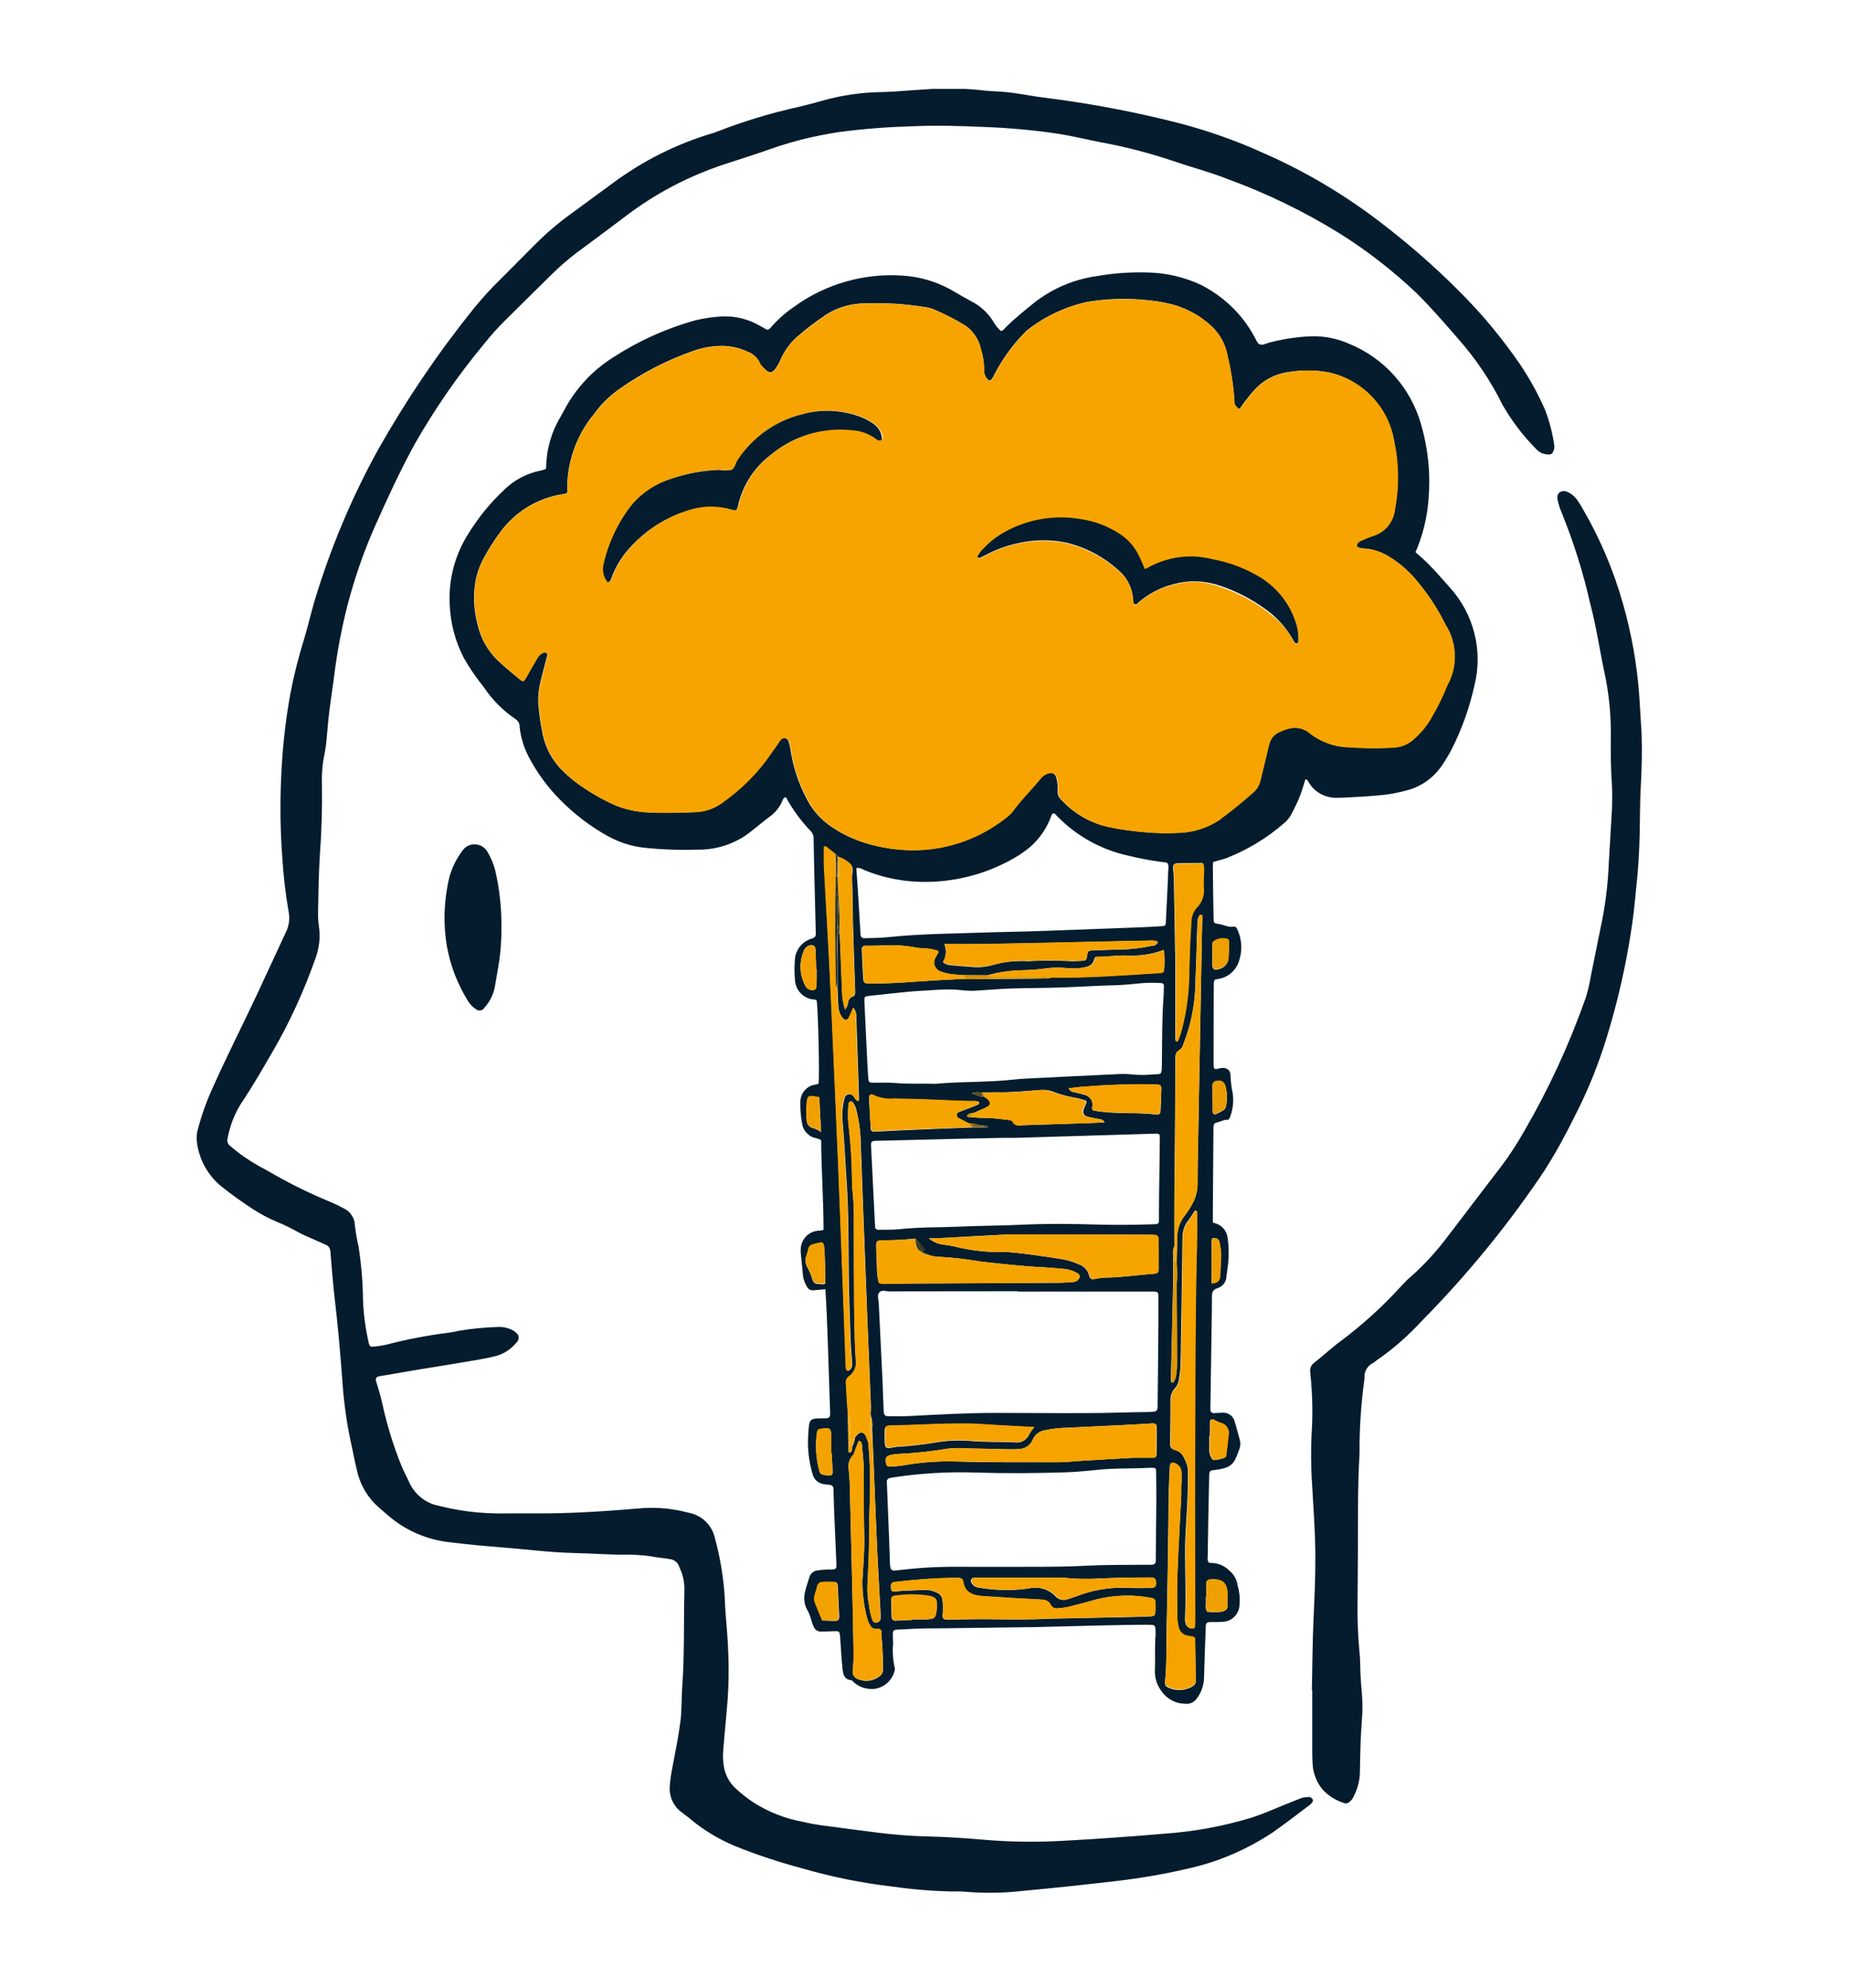 <?xml version="1.0" encoding="utf-8"?>
<!-- Generator: Adobe Illustrator 26.2.1, SVG Export Plug-In . SVG Version: 6.00 Build 0)  -->
<svg version="1.1" id="Layer_1" xmlns="http://www.w3.org/2000/svg" xmlns:xlink="http://www.w3.org/1999/xlink" x="0px" y="0px"
	 viewBox="0 0 1004.5 1080" style="enable-background:new 0 0 1004.5 1080;" xml:space="preserve">
<style type="text/css">
	.st0{clip-path:url(#SVGID_00000163044227227460344370000008952953697638428033_);}
	.st1{fill:#041C2D;}
	.st2{fill:#F7A400;}
	.st3{fill:#F6A400;}
	.st4{fill:#F6A300;}
	.st5{fill:#F5A300;}
	.st6{fill:#F1A101;}
	.st7{fill:#F3A200;}
	.st8{fill:#EFA001;}
	.st9{fill:#F3A201;}
	.st10{fill:#F2A101;}
	.st11{fill:#DE9703;}
	.st12{fill:#EE9F01;}
	.st13{fill:#EA9D02;}
	.st14{fill:#F0A001;}
	.st15{fill:#EC9E01;}
	.st16{fill:#232E25;}
	.st17{fill:#D59103;}
	.st18{fill:#303521;}
	.st19{fill:#353921;}
	.st20{fill:#82630F;}
	.st21{fill:#5C4E19;}
	.st22{fill:#D18F05;}
	.st23{fill:#423F17;}
</style>
<g>
	<defs>
		<rect id="SVGID_1_" x="106.7" y="48.3" width="785.3" height="980.3"/>
	</defs>
	<clipPath id="SVGID_00000048460208346015489250000013010909027556502405_">
		<use xlink:href="#SVGID_1_"  style="overflow:visible;"/>
	</clipPath>
	
		<g id="Group_3855" transform="translate(0 0)" style="clip-path:url(#SVGID_00000048460208346015489250000013010909027556502405_);">
		<path id="Path_15317" class="st1" d="M526.7,610.5l-0.3-0.2C526.5,610.3,526.6,610.4,526.7,610.5"/>
		<path id="Path_15318" class="st1" d="M667.2,465.8c11.1-4.4,21.3-10.7,30.3-18.5c1.7-1.4,3.2-3.2,4.2-5.2c1.6-3.1,3.2-6.3,4.5-9.6
			c1.2-3,2-6.1,3-9.2c0.6,0.3,1,0.4,1.2,0.7c3.1,6.1,9.5,9.8,16.4,9.4c1.3,0,2.6,0,3.9-0.1c5.8-0.3,11.5-0.6,17.3-1.1
			c5.8-0.4,11.4-1.4,17-3c7.4-2.1,13.8-6.7,18.2-13.1c2-2.9,3.8-5.9,5.5-9.1c5.5-11,9.7-22.6,12.3-34.6c4.8-19-0.4-39.1-13.6-53.5
			c-3.6-4-7.1-8.1-10.9-12c-2.3-2.4-4.9-4.5-7.5-6.9c4-9.2,6.4-19.1,7.1-29.1c1.1-13.4-0.2-26.8-3.9-39.7
			c-5.5-20.1-19.9-36.5-39.2-44.4c-6.5-2.9-13.5-4.3-20.6-4.1c-7.8,0.3-15.6,1.5-23.1,3.5c-1.7,0.5-3.7,1.7-5.3,0.7
			c-1.2-0.8-1.7-2.7-2.6-4.1c-6.6-12.2-16.9-22-29.3-28.2c-9.3-4.3-19.4-6.5-29.7-6.6c-9.1-0.2-18.2,0.5-27.2,2.1
			c-12.2,1.8-23.7,6.8-33.4,14.4c-5.2,4.2-10.4,8.4-15.2,13.1c-0.9,0.9-1.5,2.1-2.9,2.2c-1.8-1.6-3.3-3.6-4.5-5.8
			c-2.9-4.4-6.8-7.9-11.5-10.3c-2.9-1.6-5.8-3.2-8.7-4.9c-7.8-4.8-16.5-7.8-25.6-8.8c-22.3-2.3-44.6,3.8-62.6,17.1
			c-4.6,3.2-8.8,7-12.4,11.2c-0.5,0.8-1.6,1-2.4,0.5c0,0,0,0,0,0c-1.3-0.8-2.6-1.5-3.9-2.2c-5.9-3.3-12.5-4.9-19.3-4.7
			c-5,0.2-10,0.9-14.9,2.1c-16,4.4-31.2,11.3-45,20.3c-10.9,6.9-19.9,16.5-26,27.8c-0.8,1.5-1.6,2.9-2.4,4.4
			c-5,8.3-7.7,17.8-7.8,27.6c0,0.3-0.1,0.5-0.2,0.7c-0.8,0.3-1.6,0.6-2.5,0.8c-7.9,1.5-15.2,5.4-20.8,11.2
			c-7.2,6.8-13.4,14.5-18.6,22.9c-7.4,11.5-11,25.1-10.3,38.7c0.4,10.1,3,19.9,7.6,28.9c3.2,5.7,6.9,11,11,16.1
			c4.5,6.8,10.4,12.7,17.2,17.3c1.4,0.9,2.3,2.5,2.2,4.2c0.6,5.7,2.3,11.3,5,16.4c4.4,8.4,10,16.1,16.7,22.9
			c7.8,8,16.7,14.8,26.5,20.2c5.9,3.2,12.3,5.3,19,6.1c10.2,1.1,20.4,1.4,30.6,1.1c9.9-0.1,19.6-3.4,27.4-9.5
			c3.4-2.6,6.6-5.4,10.1-8c3.4-2.3,6.1-5.6,7.6-9.4c0.2-0.8,0.9-1.4,1.7-1.7c3.7,6.8,8.3,13.1,13.7,18.7c1,1.1,1.5,2.6,1.4,4.1
			c0.1,5,0.2,10,0.3,15.1c0.3,12.1,0.6,24.2,0.9,36.3c0,1.6-0.6,2.2-2.1,2.7c-5.6,1.6-9.4,6.7-9.3,12.5c-0.3,3.3-0.2,6.7,0.1,10
			c0.2,5.2,4.1,9.6,9.2,10.5c0.9,0.2,1.8-0.1,2.6,0.7c0.8,6.2,1.6,40.9,1,45.2c-0.7,0.2-1.4,0.3-2.1,0.5c-4.6,0.8-7.9,4.9-7.8,9.6
			c-0.1,4.3,0.3,8.5,1.2,12.7c0.5,1.9,1.7,3.6,3.2,4.8c2,2,4.5,1.6,6.9,3c0.1,16.1,1.3,32.4,1.3,48.8c-1,0.2-1.7,0.4-2.5,0.4
			c-5.6,0.2-10,4.9-9.9,10.5c0,0.4,0,0.7,0,1.1c0.4,4.4,0.8,8.9,1.3,13.3c0.3,2,1.1,4,2.2,5.7c0.6,1.2,1.9,1.9,3.2,1.8
			c2.2-0.1,4.3-0.4,6.7-0.6c0.3,5.1,0.6,9.9,0.8,14.7c0.5,12.6,0.9,25.3,1.3,37.9c0.2,5,0.3,10,0.5,15.1c0,1.7-0.6,2.4-2.2,2.4
			c-1.5,0.1-3,0-4.5,0.1c-3.8,0.2-4.5,0.9-4.9,4.6c-0.2,1.9-0.3,3.7-0.4,5.6c-0.3,6.7,0.5,13.4,2.4,19.8c0.6,3,3.1,5.3,6.2,5.7
			c1.1,0.2,2.2,0.3,3.3,0.4c1.1,0.1,2,1.1,1.9,2.2c0,0,0,0,0,0.1c0.1,3.5,0.2,7.1,0.3,10.6c0.4,10,0.9,20,1.3,30.1
			c0.1,2.6-0.3,2.9-2.7,3c-2.6-0.1-5.2,0.1-7.8,0.5c-1.9,0.3-3.5,1.6-4.1,3.4c-0.9,2.8-1.9,5.7-2.5,8.5c-0.8,3.1-0.4,6.4,1.1,9.2
			c1.2,2.1,2,4.4,2.6,6.7c0.3,0.9,0.6,1.8,1,2.6c0.6,1.8,2.4,3,4.4,2.8c2.2-0.1,4.5-0.1,6.7-0.2c2.9-0.1,3,0,3.3,3
			c0.4,5.7,0.7,11.5,1.3,17.2c0.3,2.9,0.7,6,4.7,6.4c0.5,0,0.9,0.6,1.3,1c2.9,2.7,6.8,4,10.8,3.8c5.7-0.5,10.4-4.7,11.6-10.3
			c0.1-0.4,0.1-0.7,0-1.1c-1-4.4-1.3-8.9-0.9-13.3c-0.1-8.8-1.5-7.2,7.1-7.8c7-0.5,14.1-0.4,21.1-0.5c15.1-0.2,30.1-0.4,45.2-0.6
			c0.7,0,1.5,0,2.2,0c13.4-0.3,26.8-0.7,40.2-1c6.9-0.2,13.8-0.2,20.6-0.3c1.5,0,3,0,4.5,0.1c0.8,0,1.4,0.6,1.5,1.4
			c0.2,1.3,0.2,2.6,0.2,3.9c-0.6,6.5-0.1,13-0.4,19.5c-0.1,4.1,1.2,8.1,3.7,11.3c2.9,4.2,7.7,6.7,12.8,6.7c2.5,0.3,4.9-0.8,6.3-2.9
			c2.4-3.1,3.7-6.9,3.9-10.8c0.2-8.9,0.6-17.8,0.9-26.8c0.1-3.8,0.1-3.8,3.7-3.9c1.7,0,3.4,0.1,5-0.1c5.3,0.1,9.6-4.1,9.7-9.4
			c0-0.1,0-0.1,0-0.2c0.3-3.5-0.1-7.1-1.1-10.5c-0.5-3-2-5.7-4.3-7.6c-2.7-2.8-6.5-4.4-10.5-4.3c-0.3,0.1-0.7-0.2-0.9-0.3
			c-0.5-0.8-0.7-1.8-0.5-2.7c0.1-6.3,0.2-12.6,0.3-19c0.2-8.4,0.3-16.7,0.5-25.1c0.1-2.9,0.3-3.1,3-3.4c9.9-1.2,10.6-3.6,13.5-11.6
			c0.5-1.6,0.6-3.3,0.1-4.9c-0.9-3.2-1.7-6.5-2.7-9.6c-0.7-3.3-3.8-5.4-7.1-5c-1.5,0-3,0.2-4.4,0.2c-0.9,0-1.6-0.6-1.7-1.5
			c0-0.1,0-0.2,0-0.3c0-1.1-0.1-2.2,0-3.3c0.2-13.4,0.4-26.8,0.6-40.2c0.1-6,0.2-11.9,0.2-17.9c0-2.3,0.5-3.9,2.9-4.6
			c3-0.9,5-3.6,5-6.7c0.3-2.2,0.6-4.4,0.9-6.6c0.5-4.8,0.4-9.6-0.3-14.4c-0.5-3.3-2.7-6.1-5.8-7.3c-0.7-0.3-1.5-0.5-2.2-0.7
			c0-2,0-3.8,0-5.7c0.1-14.1,0.2-28.3,0.3-42.4c0.1-7.3-0.6-5.1,5.6-7.5c0.5-0.2,1.1-0.2,1.6-0.2c1.2,0.1,1.6-0.8,1.9-1.7
			c1.5-4,2-8.4,1.4-12.6c-0.7-3.3-1.1-6.6-1.2-9.9c0-2.8-2-4.3-4.9-4c-0.9,0.1-1.8,0.4-2.7,0.6c-0.7,0.2-1.3-0.2-1.5-0.9
			c0-0.1,0-0.2,0-0.3c-0.1-0.7-0.1-1.5-0.1-2.2c0-14.1,0-28.3,0.1-42.4c-0.1-1,0.1-1.9,0.6-2.8c0.4-0.1,1-0.2,1.5-0.3
			c5.3-0.7,9.7-4.3,11.5-9.4c2-5.7,1.8-11.9-0.7-17.4c-0.3-0.9-1.2-1.9-2-1.7c-2.9,0.6-5.4-1-8.1-1.4c-2.7-0.4-2.8-0.4-2.9-2.9
			c-0.2-9.3-0.3-18.6-0.4-27.9c0-0.9,0.1-1.8,0.2-2.9c2.9-0.9,5.9-1.5,8.6-2.6 M660.7,587.4c2.8-0.6,4.4,0.2,5.1,2.9
			c0.9,3.4,1,7,0.3,10.5c-0.1,0.9-0.6,1.8-1.4,2.3c-1.3,0.8-2.5,1.5-3.9,2.1c-0.6,0.4-1.4,0.2-1.8-0.4c-0.1-0.2-0.2-0.4-0.2-0.6
			c-0.1-2.4,0-4.8,0-7.2h-0.1c0-2.4,0-4.8,0-7.2C658.7,588.4,659.6,587.5,660.7,587.4 M659.6,511.2c1.8-1,3.8-1.5,5.8-1.3
			c2,0.2,2.4,0.6,2.3,2.8c-0.1,2.6-0.1,5.2-0.3,7.8c-0.1,2.7-2,5-4.5,5.8c-3.1,1.2-4.4,0.4-4.3-2.7c0.1-1.7,0-3.3,0-5l0,0
			c0-0.7,0-1.5,0-2.2C658.9,514.6,657.8,512.3,659.6,511.2 M443.6,535.6c0,1.8-1.1,2.5-2.9,2.2c-1.3-0.1-2.5-0.9-3.1-2.1
			c-3.2-5.9-3.6-13-0.9-19.2c0.5-1.4,1.7-2.5,3.2-2.9c1.1-0.5,2.4,0,2.9,1.1c0.1,0.3,0.2,0.6,0.2,0.9c0.2,3.7,0.3,7.4,0.4,11h0.3
			C443.7,529.7,443.7,532.7,443.6,535.6 M441.9,612.9c-2.1-0.3-3.7-2.1-3.6-4.2c-0.4-3.5-0.3-7,0.1-10.5c0.4-2.5,1.2-2.9,3.7-2.5
			l3,0.5c0.3,6.2,0.6,12.2,1,18.9C444.8,614.1,443.4,613.4,441.9,612.9 M444.8,697.5c-1.7,0.3-3.2-0.9-3.5-2.6c0,0,0,0,0,0
			c-0.7-2.3-1.6-4.5-2.8-6.6c-1.1-2-1.2-4.4-0.3-6.4c0.4-1,0.7-2.1,0.9-3.2c0.3-1.3,1.3-2.3,2.6-2.5c1.3-0.3,2.5-0.7,3.8-0.9
			c0.8-0.3,1.7,0.2,2,1c0,0.1,0,0.2,0.1,0.3c0.1,0.2,0.1,0.4,0.1,0.5c0.6,6.8,0.6,13.7,0.6,20.3C447,698.1,445.9,697.5,444.8,697.5
			 M449.9,801.6c-0.9-0.1-1.8-0.2-2.8-0.4c-0.9-0.2-1.7-0.9-1.9-1.8c-1.9-7-2.4-14.3-1.3-21.5c0.1-0.8,0.6-1.4,1.4-1.5
			c0.2,0,0.4,0,0.5-0.1c5.4-0.8,5.7-0.6,5.8,4.9c0.1,2.8,0,5.6,0,8.3h0.2c0.2,3.3,0.4,6.7,0.5,10
			C452.4,801.3,451.7,801.8,449.9,801.6 M453.3,880.6c-2.2,0-4.4-0.2-6.5-0.2c-1.4-3.3-2.7-6.4-3.9-9.4c-0.6-1.4-0.7-2.9-0.2-4.4
			c0.5-1.6,0.9-3.2,1.4-4.8c0.3-1.3,1.4-2.3,2.8-2.3c0.7-0.1,1.5-0.1,2.2-0.1c6.9,0,5.8-0.4,6.2,5.9c0.2,4.2,0.4,8.5,0.6,12.7
			C455.9,880.2,455.4,880.6,453.3,880.6 M459.5,740.7c-0.4-11.9-0.8-23.8-1.3-35.6c-0.7-19.5-1.5-39-2.2-58.5
			c-0.3-8.9-0.7-17.8-1.1-26.7c-0.7-17.1-1.5-34.2-2.2-51.2c-0.7-16-1.4-31.9-2.2-47.9c-0.9-16.9-1.9-33.8-2.8-50.6
			c-0.2-3.3,0-6.6,0-10c1.5-0.6,2.2,0.9,3.2,1.5c1,0.6,2.1,1.6,3.1,2.4c0.7,0.2,1.2,0.8,1.4,1.4c2.5,0.8,4.8,2.1,6.6,3.9
			c2,2,0.9,5,0.9,7.5c0.3,8.3,0.3,16.7,0.5,25c0.3,12.2,0.8,24.5,1.2,36.7c0.1,1.5-0.2,2.5-1.7,3c-1.2,0.5-2.1,1.7-2.1,3
			c-0.2,1.4-0.8,2.8-1.7,3.9c-1-3.2-1.6-6.5-1.6-9.9c-0.4-10.7-0.9-21.5-1.3-32.2c-1.3,1.1-1,2.7-1,4.1c0,7,0,13.9,0,20.9
			c0,1.8-0.1,3.7-0.2,5.5l0,0c0.2,3.3,0.1,6.7,0.5,10c0.1,2.4,1,4.8,2.7,6.6c0.6,0.7,1.7,0.8,2.5,0.2c0.1-0.1,0.3-0.3,0.4-0.5
			c0.9-1.8,1.6-3.7,2.5-5.7c1.2,1.4,1.7,3.2,1.6,5c0.5,14.9,1,29.7,1.5,44.6c-0.1,0.4-0.2,0.8-0.3,1.1c-1.7-0.2-1.9-2.1-3-2.9
			c-1-1.1-2.7-1.1-3.8-0.1c-0.3,0.3-0.6,0.7-0.7,1.1c-0.6,2.1-1,4.3-1.2,6.6c-0.2,2.8-0.1,5.6,0.2,8.4c0.9,10,1.3,20,2,30
			c1.2,16.9,1,33.8,1.2,50.7c0.1,11.9,0.6,23.8,1,35.7c0.1,4.3,0.6,8.5,0.8,12.8c0.3,1.5-0.3,3-1.5,4c-0.3,0.2-0.6,0.3-1,0.2
			c-0.3-0.1-0.5-0.4-0.6-0.7C459.5,743,459.5,741.8,459.5,740.7 M460.9,787.1c-0.1-6.5-0.2-12.9-0.3-19.4c-0.3-5.4-0.6-10.7-1-16.1
			c-0.2-1.5,0.5-3,1.7-3.9c2.9-2.1,4.4-5.8,3.6-9.3c-0.8-13.4-0.9-26.7-0.9-40.1c-0.1-12.1-0.1-24.2-0.1-36.3
			c0-4.7-0.2-9.3-0.6-13.9c-0.3-2.6-0.4-5.2-0.4-7.8c-0.1-9.5-0.7-18.9-1.8-28.4c-0.5-4.1-0.5-8.2-0.1-12.2c0.1-0.5,0.4-1,0.9-1.3
			c0.8-0.4,1.3,0.3,1.7,0.9c0.9,1.2,1.4,2.6,1.7,4.1c1.2,4.7,1.9,9.5,2.2,14.3c0.4,11.9,0.9,23.8,1.3,35.6
			c0.7,19.3,1.5,38.6,2.2,57.9c0.7,17.3,1.4,34.5,2.1,51.8c0.1,1.8-0.1,3.7-0.1,5.6l0,0c0.8,2.5,1.1,5.1,0.8,7.7
			c1,21.5,1.7,43,2.7,64.5c0.5,11.3,1.2,22.7,1.8,33.9c0.1,1.5,0.1,3,0.1,4.5c0,1-0.6,1.8-1.5,2.1c-0.9,0.6-2.1,0.3-2.6-0.5
			c-0.1-0.1-0.1-0.2-0.2-0.3c-0.9-2.6-1.6-5.3-1.9-8.1c-0.8-3.8-1.1-7.7-0.9-11.6c0.5-10,1-20,0.9-30.1c-0.1-5.7,0.3-11.5,0.4-17.2
			c0.3-10,0-20.1-0.9-30c-0.5-1.2-0.9-2.3-1.4-3.4c-1.1-2.2-2.9-2.4-4.7-0.5c-0.5,0.5-0.9,1.1-1.2,1.7c-0.1,1.4-0.5,2.8-1.2,4.1
			c-0.1,0.1-0.1,0.2-0.2,0.3c0,0.6,0,1.1-0.1,1.6c-0.1,0.7-0.3,1.7-1,1.8C460.4,789.2,461,787.9,460.9,787.1 M591.3,606.8
			c2.2,0.5,4.4,0.9,6.5,1.3c1,0.1,1.9,0.8,2.3,1.7c-2.4,0.1-4.7,0.2-7,0.3c-12.4,0.4-24.8,0.8-37.2,1.2c-2.1,0.1-4.4,0.7-5.7-2
			c-0.4-0.8-2.3-0.9-3.6-1c-4.4-0.7-8.8-1-13.3-1c-1.9,0-3.7-0.2-5.5-0.4c-0.5,0.1-1,0.1-1.6,0c-0.3-0.1-0.6-0.3-0.9-0.5
			c0.2-0.3,0.3-0.6,0.6-0.8c0.8-0.7,1.9-1,3-0.9c2.3-1,4.6-2,6.9-3.1c2.6-1.2,2.9-2.5,0.9-4.5c-0.7-0.6-1.4-1.1-2.2-1.5
			c-2.2,0.5-3.8-0.8-6.7-1.6c1.8-0.7,3.8-0.8,5.8-0.4c3.2-0.1,6.3-0.3,9.5-0.2c7.2,0.1,14.4-0.7,21.7-1.2c2.8-0.3,5.5,0.1,8.1,1.2
			c4,1.5,8.1,2.5,12.4,3.2c1.4,0.3,2.9,0.8,4.3,1.2c0.5,0.2,0.8,0.8,0.6,1.4c-0.3,0.9-0.8,1.7-1.1,2.5
			C587.8,604.5,588.5,606.1,591.3,606.8 M528.9,598.1c0.9,0.1,1.8,0.2,2.7,0.4c0.1,0,0.3,0.3,0.3,0.5c0,0.3,0,0.9-0.2,0.9
			c-1,0.5-2,0.9-3,1.3c-2.6,1-5.2,1.9-7.8,3c-0.9,0.3-1.4,1.2-1.1,2.1c0.1,0.4,0.4,0.7,0.8,1c1.9,1.1,3.9,2,5.9,3.1
			c2.7-0.5,5.1,1.3,7.8,1.1l0,0c0.5,0,1.1,0,1.6,0c0.3,0.1,0.6,0.3,0.9,0.5c-0.3,0.2-0.6,0.4-0.9,0.5c-0.5,0-1.1,0-1.6,0h-5.6l0,0
			c-13.2,0.5-26.4,1-39.6,1.6c-4.6,0.2-9.3,0.5-13.9,0.7c-1,0.2-2-0.4-2.2-1.4c0-0.1,0-0.3,0-0.4c-0.3-5.6-0.6-11.1-0.9-16.7
			c-0.1-1.1,1-1.9,1.9-1.4c3.9,1.9,8.2,2.6,12.4,2.1c10.2,0.1,20.4,0.5,30.6,1c3.9,0.2,7.8,0.2,11.7,0.3 M497.1,672.9
			c2.2,1.3,3.3,3.6,5,5.4c0.8,0.9-0.9,1.3-1.2,2c0.2,0.3,0.5,0.4,0.8,0.4l0,0c0.9-0.3,1.9,0.1,2.4,0.9c1.9,0.8,3.9,1.1,6,1.2
			c7.6,0.4,15.2,1.3,22.7,2.6c11.4,1.2,22.9,2.6,34.4,3.1c3.7,0.2,7.4,0.6,11.1,0.9c2.4,0.3,4.7,1,6.8,2.2c1.8,1,1.9,2.4,0.2,4
			c-0.7,0.6-1.6,0.9-2.6,0.9c-2.4,0.1-4.8,0.4-7.2,0.4c-26.8,0.2-53.5,0.3-80.3,0.4c-4.6,0-9.3,0.1-13.9,0.2c-1.3,0.2-2.7,0-3.9-0.6
			c-0.7-2.7-1-5.4-1-8.1c-0.1-3.5-0.3-7-0.4-10.6c-0.1-4.1,0-4.3,4.4-4.4C486,673.9,491.6,673.5,497.1,672.9L497.1,672.9
			L497.1,672.9z M479.7,907.2c0,1.3-0.6,2.5-1.6,3.3c-3.2,2.7-7.7,3.4-11.6,1.9c-2.1-0.5-3.5-2.5-3.2-4.6c0.3-3.5,0.5-7,0.4-10.6
			c-0.2-14.3-0.5-28.6-0.9-42.9c-0.4-16.5-0.8-33.1-1.2-49.7c-0.1-2-0.4-4.1-0.5-6.1c-0.6-2.8,0.2-5.6,2.1-7.7c1-0.9,1.2-2.7,1.7-4
			c0.5-1.4,1.2-2.7,1.7-4c1.7,0.5,1.6,1.8,1.7,2.8c0.5,4.8,1,9.6,1,14.5c-0.1,11.5-0.1,23.1,0.2,34.6c0.2,8.2-0.6,16.4-1,24.5
			c0,6.9,0.9,13.7,2.7,20.4c0.3,1.3,0.9,2.4,1.6,3.6c0.5,1,1.5,1.7,2.7,1.8c0.9,0.1,2-0.2,2.6,0.2c1.2,0.9,0.7,2.4,0.8,3.7
			C479.5,895,479.7,901.1,479.7,907.2 M486.5,774.5c8.9-0.2,17.8-0.7,26.7-0.9c6.7-0.1,13.4-0.3,20,0.2c9.2,0.6,18.5,1,28.6,1.6
			c-1,1.2-1.9,2.4-2.7,3.8c-1.2,3.1-4.4,4.9-7.6,4.4c-8.7-0.4-17.4,0-26.1-0.9c-5.7-0.3-11.5,0-17.2,1c-6.2,1-12.5,1.8-18.8,2.2
			c-0.9,0-1.9,0.1-2.8,0.2c-6.1,1.3-5.9,0.9-6-5.4C480.5,774.1,480.3,774.7,486.5,774.5 M508.9,873.6c-0.5,5.7-0.9,6.1-6.7,6.2
			c-2.2,0-4.4,0-6.7,0c0,0.1,0,0.2,0,0.3c-3,0.1-5.9,0.3-8.9,0.4c-1.1,0.1-2-0.6-2.2-1.6c0-0.1,0-0.2,0-0.3
			c-0.2-3.1-0.2-6.3-0.3-9.4c-0.1-1,0.6-2,1.7-2.1c0.1,0,0.2,0,0.4,0c6.2-0.9,12.6-0.8,18.8,0.1c3.3,0.9,4,1.6,4,4.9
			C509,872.5,509,873.1,508.9,873.6 M627.7,874.4c-0.1,3.5-0.2,3.7-3.9,3.8c-3.3,0.2-6.7,0.2-10,0.3l-43.1,0.9
			c-11.9,0.6-22.3,0.4-32.8,0.3c-7.2-0.1-14.5,0.1-21.8,0.2c-3.3,0-4.5,0.2-3.9-3.9c0.1-2.2,0.1-4.5-0.2-6.7
			c-0.1-1.7-1.2-3.2-2.8-3.9c-2-1.1-4.2-1.6-6.4-1.6c-4.3,0.1-8.5,0.3-12.8,0.5c-1.5,0.1-3,0.3-4.4,0.4c-0.7,0.1-1.4-0.5-1.5-1.2
			c0,0,0-0.1,0-0.1c-0.1-0.6-0.1-1.1-0.1-1.7c-0.2-1.1,0.6-2,1.6-2.2c0.1,0,0.2,0,0.3,0c10.7-1.3,21.5-2.1,32.2-2.3
			c0.7,0,1.5,0,2.2,0c1.4,0.1,2.7,0.6,2.9,2.1c0.8,5.9,5.1,7.4,10,7.8c10.6,0.8,21.1,1.4,31.7,1.9c2.6,0.1,4.7,0.4,5.9,3.1
			c0.8,1.3,2.3,2,3.8,1.7c3-0.2,5.9-0.7,8.8-1.6c4.1-1,8.3-2.1,12.4-3.3c9.8-2.4,20-2.7,29.8-0.7c1.1,0.1,2,1.1,1.9,2.2
			c0,0,0,0,0,0.1C627.6,871.7,627.7,873.1,627.7,874.4 M625.4,862.7c-4.6,0.1-9.3,0.1-13.9-0.1c-9.3-0.3-18.6,1.4-27.2,4.8
			c-1.4,0.5-2.8,0.9-4.2,1.4c-2.4,1-5.2,0.3-6.9-1.8c-3.8-3.8-9.2-5.3-14.4-4c-5.5,0.8-11.1,1-16.7,0.7c-3.5-0.2-7-0.6-10.5-1.2
			c-1.7-0.2-3.2-1.2-3.9-2.8c-0.5-0.8-0.2-1.8,0.6-2.3c0.2-0.1,0.4-0.2,0.6-0.2c0.4,0,0.7-0.1,1.1-0.1l35.1,0h12.1
			c6.5,0.7,13.1,0.9,19.6,0.5c8.3-0.4,16.7-0.6,25-0.6c1.1,0,2.2,0,3.3,0c2.1,0.1,2.6,0.6,2.6,2.7S627.4,862.6,625.4,862.7
			 M628.2,815.8c-0.1,10-0.2,20.1-0.3,30.1c0,0.7,0,1.5,0,2.2c-0.1,1.4-0.9,1.9-2.2,2c-1.7,0-3.3,0-5,0c-10,0.1-20.1,0-30.1,0.5
			c-9.1,0.5-18.2,0.6-27.3,0.6c-14.3,0-28.7,0.1-43,0c-11-0.1-21.9,0.6-32.8,1.9c-3.3,0.4-3.8-0.1-4-3.5c-0.2-3.9-0.2-7.8-0.4-11.7
			c-0.4-10-0.8-20.1-1.2-30.1c0-0.9-0.1-1.9-0.1-2.8c-0.1-1,0.6-1.8,1.5-2c0.5-0.1,1.1-0.2,1.6-0.3c14.9-2.3,30-3.2,45-2.7
			c16.2,0.5,32.4,0.4,48.5-0.1c5.8-0.2,11.5-0.7,17.2-1.3c9.6-1.1,19.3-0.6,29-1.2c0.2,0,0.4,0,0.6,0c2.8,0,2.9,0.1,2.9,2.8
			C628.2,805.4,628.2,810.6,628.2,815.8 M628.3,790.3c0,0.9-0.7,1.7-1.6,1.7c-0.1,0-0.1,0-0.2,0c-4.3,0-8.6,0-11.3,0
			c-10.6,0.6-19.7,1.1-28.7,1.7c-3.7,0.2-7.4,0.7-11.1,0.7c-18.6,0-37.2,0.2-55.8-0.4c-9.5-0.3-19,0.4-28.3,2
			c-2.6,0.5-5.2,0.6-7.8,0.8c-1.4,0.1-2-0.8-2.2-2c-0.5-2.8,0.2-3.9,2.8-4.4c1.3-0.3,2.6-0.5,3.9-0.5c9.1-0.4,18.2-1.4,27.1-2.9
			c3.7-0.4,7.4-0.4,11.1-0.1c7.6,0.1,15.2,0.4,22.9,0.5c1.5,0,3,0,4.5-0.2c3.3,0,6.2-2,7.4-5c1.2-2.8,3.8-4.8,6.8-5.2
			c2.9-0.6,5.9-1,8.8-1.2c11.9-0.6,23.8-1.1,35.7-1.7c4.6-0.2,9.3-0.6,13.9-0.8c1.4-0.1,2.2,0.6,2.2,1.9
			C628.5,780.2,628.5,785.3,628.3,790.3 M629.3,719.1c-0.1,14.3-0.2,28.6-0.4,42.9c0,4.4,0.5,5-4.8,5.1c-11,0.1-21.9,0.6-32.9,0.6
			c-16.7,0.1-33.5-0.1-50.2-0.1c-15.6,0-31.2,0.9-46.8,1.7c-3.9,0.2-7.8,0.1-11.7,0.1c-1.6,0-2.3-0.7-2.4-2.4
			c-0.3-5.2-0.4-10.4-0.6-15.6c-0.7-14.5-1.4-28.9-2.1-43.4c-0.1-2-1-4.4,0.3-5.9s3.8-0.5,5.8-0.5c23.1-0.1,46.1-0.1,69.2-0.1v0.2
			h71.4c0.9,0,1.9,0,2.8,0c1.9,0.1,2.4,0.4,2.4,2.2C629.3,709,629.3,714.1,629.3,719.1 M629.3,690c0,1.4-0.9,1.9-2.2,2
			c-8.9,0.6-17.7,2-26.7,2.1c-2,0.1-4.1,0.4-6.1,0.8c-1.3,0.2-2.2-0.2-2.5-1.6c-0.7-3.2-3.1-5.7-6.2-6.6c-2.5-1.1-5.2-2-7.9-2.5
			c-9.7-1.5-19.5-3.1-29.3-3.9c-1.1-0.1-2.2-0.2-3.3-0.1c-9.1,0.2-18.2-0.9-27-3.1c-1.8-0.4-3.7-0.7-5.5-0.9c-2.9-0.3-5.7-1.5-8-3.4
			c2.5-0.1,4.5-0.1,6.4-0.2c2-0.1,4.1-0.1,6.1-0.3c8.5-0.5,17.1-1,25.6-1.4c3-0.2,5.9-0.3,8.9-0.3c24.2,0.1,48.3,0.1,72.5,0.2
			c1.1,0,2.2,0,3.3,0.1c1,0,1.7,0.8,1.7,1.7C629.3,678.4,629.3,684.2,629.3,690 M629.7,649.4c-0.1,4.5,0,8.9-0.1,13.4
			c0,1.9-0.4,2.2-2.3,2.3c-10,0.3-20,0.5-30.1,0.2c-14.3-0.4-28.6-0.6-42.9,0.1c-11,0.5-21.9,0.5-32.9,1c-11,0.5-21.9,0.2-32.8,1.4
			c-3.7,0.4-7.4,0.2-11.1,0.3c-1,0.2-2-0.5-2.1-1.5c0-0.1,0-0.3,0-0.4c0-0.6,0-1.1-0.1-1.7c-0.7-14.1-1.4-28.2-2.1-42.3
			c-0.1-1.7,0.4-2.3,2.2-2.4c8.2-0.2,16.3-0.4,24.5-0.6c14.7-0.4,29.3-0.7,44-1c2.6-0.1,5.2,0,7,0l56.5-1.7c6.7-0.2,13.4-0.4,20-0.6
			c2.5-0.1,2.7,0.2,2.7,2.4C630,628.6,629.8,639,629.7,649.4 M630.9,592.6c-0.1,3.5-0.2,7-0.4,10.5c-0.1,1.9-0.6,2.6-2.3,2.4
			c-11.4-1.4-23,0-34.3-2.2c-1.1-0.9-0.4-2-0.4-3c0.1-2.5-1.6-4.7-4-5.4c-1.9-0.6-3.9-1.1-5.9-1.5c-1.3-0.1-2.5-0.9-3-2.1
			c2.5-0.3,4.7-0.6,6.9-0.8c13.3-1.1,26.6-1.6,40-1.3C630.5,589.2,631,589.7,630.9,592.6 M632.1,541.7c-0.9,12.2-0.7,24.5-0.9,36.8
			c-0.1,5.9-0.4,4.9-4.7,5.2c-3.9,0.4-7.8,0.4-11.7,0c-2.8-0.3-5.6-0.3-8.4-0.1c-15.8,0.7-31.5,1.5-47.3,2.3
			c-2.8,0.1-5.6,0.3-8.3,0.6c-14.2,1.6-28.6,1-42.5,2.3c-7.4-0.2-14.5,0.2-21.5-0.4c-4.3-0.4-8.5-0.1-12.8-0.2
			c-1.8,0-2.2-0.5-2.3-2.4c-0.3-4.1-0.5-8.1-0.7-12.2c-0.4-9.1-0.9-18.2-1.3-27.3c0-0.9-0.1-1.9-0.1-2.8c0-1.9,0.2-2.2,2.2-2.4
			c7.2-0.8,14.4-1.6,21.6-2.3c5.5-0.5,11.1-0.7,16.7-1.1c4.3-0.3,8.6-0.2,12.8,0.3c3,0.3,5.9,0.4,8.9,0.1c3-0.2,5.9-0.4,8.9-0.6
			c8.9-0.7,17.8-0.6,26.7-0.8c9.7-0.1,19.3-0.7,29-1.1l5-0.2c5.4-0.1,10.8-0.4,16.1-1c4.4-0.5,8.9-0.6,13.4-0.3
			c0.7-0.1,1.3,0.5,1.4,1.2c0,0.1,0,0.1,0,0.2C632.2,537.6,632.3,539.7,632.1,541.7 M632.4,527c0,0.8-0.6,1.4-1.4,1.4
			c-0.2,0-0.4,0.1-0.5,0.1c-19.3,1.2-38.6,2.7-57.9,2.5c-0.4,0-0.7-0.1-1.1-0.1l0,0c-1,0.6-2.1,0.8-3.2,0.7
			c-14.5,0.1-29,0.3-43.5,0.4c-0.6,0-1.1-0.1-1.7-0.2c-5,0.3-10,0.5-15,0.8c-12,0.7-24.1,1.9-36.2,1.7c-2.2,0-2.7-0.3-2.9-2.4
			c-0.4-5.4-0.6-10.8-0.8-16.1c-0.1-1.4,0.8-2,2.1-2c2.6,0,5.2,0.1,7.8-0.1c6.7-0.5,13.4-0.1,19.9,1.2c2,0.4,4.1,0.2,6.1,0.5
			c1.6,0.2,3.3,0.6,4.9,1c0.5,0.1,0.8,0.7,0.6,1.2c0,0.1,0,0.1-0.1,0.2c-0.5,1-1.3,1.9-1.7,2.9c-1.2,2.5-0.2,5.6,2.3,6.8
			c0.1,0,0.2,0.1,0.3,0.1c2.6,1,5.3,1.6,8.1,1.8c1.5,0.2,2.9,0.3,4.4,0.4l13.4,0.1c6.3-1.8,12.7-2.7,19.3-2.8
			c4.5-0.1,8.9-0.4,13.3-1.1c3.3-0.4,6.7-0.4,10-0.1c3.3,0.4,6.7,0.3,10-0.3c2.7-0.6,5-1.5,5.6-4.6c0.1-0.8,0.8-1.3,1.6-1.2
			c5.2,0.1,10.3-0.9,15.6-0.7c7,0.4,14-0.6,20.5-3C632.7,519.7,632.7,523.3,632.4,527 M513,512.9c7.2,0,14.2,0.1,21.3,0
			c19.5-0.3,39-0.7,58.5-1.2c11-0.2,21.9-0.5,32.9-0.7c2.1,0,3.5,0.6,3.2,1.2c-0.6,1-1.6,1.6-2.8,1.6c-5.6,1.2-11.4,1.9-17.1,2.1
			c-5.4,0-10.8,0.3-16.1,0.5c-1.6,0.1-2,0.6-2.3,2.5c-0.4,2.8-0.4,2.9-2.8,3.1c-2.6,0.2-5.2,0.3-7.8,0.1c-6.5-0.3-13-0.3-19.5,0
			c-0.7,0.1-1.5,0.1-2.2,0.1c-6.7-0.4-13.4,0.4-19.8,2.3c-3.1,0.8-6.2,1.1-9.4,0.9c-4.1-0.3-8.1-0.6-12.2-1c-1.7,0-3.3-0.6-4.6-1.6
			C514,519.7,514.4,516.1,513,512.9 M630.5,503.2c-5.6,0.4-11.1,0.6-16.7,0.8c-18.2,0.7-36.4,1.4-54.6,2c-6.9,0.2-13.7,0.3-20.6,0.5
			c-18.9,0.7-37.9,0.7-56.8,2.7c-4.1,0.4-8.2,0.4-12.2,0.5c-1.3,0-2-0.6-2.1-2c-0.5-7.8-0.9-15.6-1.4-23.4
			c-0.3-4.3-0.6-8.5-0.9-12.7c1.4-0.2,2.7,0.1,3.9,0.9c11.2,4.7,23.2,6.9,35.3,6.6c16.4-0.3,32.5-4.8,46.7-13c3.1-1.8,6-3.8,8.7-6.1
			c5-4.4,8.9-10.1,11.2-16.4c0.3-0.7,0.3-1.5,1.2-1.7c1-0.1,1.5,0.9,2.1,1.5c10.4,10.7,23.8,18.2,38.4,21.4
			c6.1,1.5,12.3,2.7,18.6,3.5c2.6,0.3,3.8-0.1,3.4,4.2c-0.2,1.7-0.1,3.3-0.2,5c-0.4,7.6-0.7,15.2-1.1,22.8
			C633.3,502.9,633.2,503.1,630.5,503.2 M648.6,915.7c-4.3,3-10.1,3.3-14.7,0.7c-0.8-0.6-1.1-1.5-1-2.4c1-10.2,0.7-20.4,0.9-30.6
			c0.4-18,0.7-36,0.9-54c0.1-6.9,0.1-13.7,0.3-20.6c0.1-4.1,0.3-8.2,0.5-12.2c0.1-1.6,1.1-2.1,2.7-1.5c2,0.8,3.3,2.5,3.6,4.6
			c0.2,1.7,0.2,3.3,0.1,5c0,0.9-0.2,1.8-0.2,2.8c0,1.7,0,3.3,0,4.9c-0.7,14.6-1.6,29.1-2.1,43.6c-0.3,8-0.1,16,0,24
			c0.1,1.3,0.3,2.6,0.6,3.8c0.3,2.7,2.5,4.8,5.2,5.1c0.7,0.1,1.5,0.3,2.2,0.4c1,0,1.7,0.8,1.7,1.8c0,0,0,0,0,0
			c0.1,7.6,0.2,15.2,0.3,22.9C649.4,914.6,649.1,915.3,648.6,915.7 M650.2,672.4c0,3.3-0.1,6.7-0.2,10c-1,38.7-0.7,77.3-0.9,116
			c-0.1,26.8,0.1,53.5,0.1,80.3c0,1.7-0.1,3.3-0.2,5c-0.1,0.9-0.9,1.1-1.7,1c-1.5-0.1-2.9-1.2-3.2-2.7c-0.3-1.1-0.4-2.2-0.3-3.3
			c0.6-11.9,0-23.8,0-35.7c0-10.5,1.1-20.8,1.4-31.2c0.1-4.1,0.2-8.2,0.2-12.3c-0.1-2.8-1-5.5-2.4-7.9c-0.9-1.9-2.6-3.3-4.6-3.8
			c-2.4-0.6-2.8-1.9-2.7-4c0.1-7.6,0.2-15.2,0.2-22.9c-0.2-2.4,0.7-4.8,2.3-6.6c1.3-1.4,2.1-3.1,2.3-5c0.3-2.2,0.7-4.4,0.8-6.6
			c0.2-5,0.2-10,0.3-15.1c0.3-18.4,0.6-36.8,0.8-55.2c0-3.4,1-6.7,3.1-9.3c1.4-1.7,2.5-3.7,3.7-5.5l1,0.3
			C650.3,662.8,650.3,667.6,650.2,672.4 M652.8,516.6c-0.2,9.1-0.3,18.2-0.5,27.3c-0.3,16.2-0.6,32.3-0.9,48.5
			c-0.1,5.6-0.2,11.1-0.3,16.7c-0.2,11.1-0.5,22.3-0.5,33.4c0.1,4.3-1,8.5-3.2,12.2c-1.1,2-2.3,3.8-3.7,5.6
			c-2.8,3.5-4.3,7.9-4.2,12.4c-0.1,4.5-0.2,8.9-0.3,13.4c0.3,4.1,0.3,8.1,0,12.2c0.1,13.4,0.2,26.7,0.2,40.1c0.1,3.3-0.1,6.7-0.7,10
			c-0.3,0.9-0.6,1.7-1.1,2.5c-0.1,0.2-0.6,0.2-1,0.2c-0.1,0-0.3-0.2-0.3-0.3c-0.1-0.5-0.2-1.1-0.2-1.6c0.4-17.4,0.9-34.8,1.2-52.3
			c0.1-5,0-10,0-15c-0.3-1.7,0-3.4,0.7-4.9c0-8.7-0.1-17.4,0-26.2c0.1-11,0.2-21.9,0.3-32.9c0.1-14.1,0.2-28.3,0.2-42.4
			c0-2.1,0.1-3.9,2.3-5.1c1.5-0.8,1.9-2.7,2.5-4.3c3.3-8.7,5.3-17.8,5.9-27.1c0.5-11.5,0.9-23,1.2-34.5c0.1-1.7,0.1-3.3,0.3-5
			c0.1-0.5,0.3-1.1,0.6-1.6c0.3-0.5,0.5-1.1,1.2-0.9c0.7,0.1,0.7,0.7,0.7,1.2C653,504.3,652.9,510.4,652.8,516.6 M654,473.1
			c-0.2,3-0.3,5.9-0.2,8.9c0.5,4.1-1,8.2-3.9,11.1c-1.8,2.1-2.8,4.8-2.8,7.6c-0.7,10.2-1,20.4-1.2,30.6c-0.3,10.2-1.8,20.4-4.6,30.2
			c-0.4,1.4-1,2.8-1.6,4.1c0,0.1-0.3,0.1-0.5,0.1c-0.2,0-0.5-0.1-0.5-0.2c-0.1-0.7-0.2-1.5-0.2-2.2c0-7.1,0-14.1,0-21.2
			c0-8.2,0-16.4,0-24.5h-0.1c-0.2-13.6-0.4-27.1-0.7-40.7c0-1.7-0.3-3.3-0.4-5c-0.1-2.1,0.4-2.8,2.4-2.9c4.3-0.1,8.5-0.1,12.8-0.2
			c1,0,1.3,0.6,1.4,1.3C654,471.3,654,472.2,654,473.1 M657.3,858.1c6.9-0.5,9.5,1.7,9.6,8.6c-0.2,2-0.2,4.1-0.1,6.1
			c0.1,1-0.5,1.8-1.4,2.2c-0.4,0.3-1,0.5-1.5,0.6c-2.7,0.4-5.5,0.4-8.2,0c-1.2-2.3-0.3-4.7-0.6-7c0-0.4,0-0.7,0-1.1h0.2
			c0-2.4,0-4.8,0-7.2c-0.1-1,0.6-2,1.7-2.1C657,858.1,657.1,858.1,657.3,858.1 M657.3,772.3c0-0.7,0.7-1.3,1.4-1.2
			c0.2,0,0.5,0.1,0.6,0.2c1.1,0.7,2.3,1.3,3.5,1.7c3.1,0.5,5.2,3.5,4.6,6.6c0,0.2-0.1,0.3-0.1,0.5c-0.4,3.5-0.8,7-1.2,10.5
			c-0.1,0.8-0.6,1.4-1.4,1.6c-1.4,0.4-2.9,0.8-4.4,1c-0.9,0.2-1.9-0.3-2.2-1.2c-0.9-1.6-1.3-3.5-1.2-5.3c0.1-2,0.1-4.1,0-6.1h0.3
			C657.3,777.8,657.3,775,657.3,772.3 M658.2,674c0-0.5,0.3-1.3,0.6-1.4c0.7-0.1,1.5,0,2.1,0.2c0.9,0.4,1.5,1.2,1.6,2.1
			c0.5,2.2,0.8,4.4,0.9,6.6c0,3.7-0.4,7.4-0.5,11.1c-0.1,2.9-1.4,4.5-4.7,4.6c0-3,0-5.9,0-8.9C658.2,683.7,658.2,678.9,658.2,674
			 M641,452.4c-6.3,0.3-12.6,0.2-18.9-0.3c-6.5-0.5-12.9-1.4-19.3-2.7c-10.3-2.1-19.6-7.5-26.6-15.3c-1.2-1.2-1.7-2.8-1.6-4.5
			c0.1-2.2-0.1-4.5-0.6-6.6c-0.6-3-2.5-3.7-5.5-2.6c-1.4,0.6-2.6,1.5-3.5,2.7c-4.8,5.9-10.3,11.2-14.8,17.4c-1.3,1.6-2.7,3-4.4,4.2
			c-15.2,11.9-34.2,18-53.6,17.1c-8.6-0.4-17-2-25.1-4.8c-5.2-1.9-10.3-4.4-14.9-7.5c-6.3-4.1-11.3-9.8-14.5-16.6
			c-4.1-7.9-6.8-16.5-8.2-25.3c-0.2-1.7-0.6-3.3-1.1-4.9c-0.5-1.4-2-2.1-3.3-1.6c-0.4,0.2-0.8,0.4-1.1,0.8c-0.6,0.7-1.1,1.5-1.6,2.3
			c-1.9,2.7-3.9,5.5-5.8,8.2c-6.7,9-14.7,16.8-23.8,23.3c-4.4,3.5-9.9,5.4-15.5,5.5c-8.6,0.3-17.1,0.6-25.7,0.1
			c-6.5-0.3-12.9-1.8-18.9-4.5c-7.3-3.4-14.1-7.5-20.5-12.3c-1.7-1.4-3.5-2.8-5.1-4.4c-6.2-5.5-10.4-12.7-12.2-20.8
			c-1.2-5.8-2.1-11.7-2.5-17.6c-0.1-3.9,0.3-7.8,1.3-11.6c1.1-4.7,2.4-9.3,3.6-14c0.1-0.5-0.1-1.1-0.5-1.4c-0.5-0.3-1-0.3-1.6-0.2
			c-1.6,0.7-2.8,1.9-3.6,3.4c-2.1,3.5-4.1,7.1-6.1,10.6c-1,1.7-1.5,2-2.9,0.8c-4.1-3.5-8.4-6.8-12.3-10.6
			c-5.5-5.3-9.3-12.2-10.9-19.7c-2-7.6-2.4-15.5-1.1-23.2c0.9-4.8,2.6-9.3,5-13.5c2.4-4.4,5.1-8.6,8.1-12.7
			c8.2-11.5,20.8-19.2,34.7-21.2c0.5-0.1,1.1-0.2,1.6-0.4c0.2-0.1,0.3-0.2,0.5-0.4c-0.6-15.3,4.5-30.4,14.2-42.3
			c4-5.6,9-10.5,14.7-14.4c12-8.4,25.2-15.2,39.1-20.1c5.4-2,11.2-3,16.9-2.9c4.5,0.2,8.9,1.2,12.9,3.1c3,1.1,5.5,3.3,6.8,6.2
			c0.2,0.5,0.5,1,0.9,1.4c4,4.6,5.7,5.2,9-0.5c0.4-0.6,0.7-1.3,1-2c2.4-5.7,6.1-10.7,11-14.5c3.9-3.5,8.2-6.5,12.4-9.5
			c6.7-4.8,14.8-7.3,23-7.3c10.8-0.4,21.6,0.3,32.2,2c1.7,0.2,3.3,0.6,4.8,1.2c6,2.5,11.8,5.5,17.4,8.9c4.3,3,7.3,7.6,8.4,12.8
			c1.1,3.5,1.7,7.3,1.7,11c-0.2,2.1,0.6,4.1,2.1,5.5c0.4,0.5,1.2,0.6,1.7,0.2c0.1-0.1,0.1-0.1,0.2-0.2c0.7-0.9,1.2-1.9,1.7-2.9
			c4.3-8.3,9.8-15.9,16.3-22.5c0.5-0.6,1-1.1,1.6-1.5c9.5-7.5,20.7-12.7,32.5-15.3c10.5-1.7,21.1-2.1,31.7-1
			c3.9,0.3,7.8,0.9,11.6,1.7c9.1,1.9,17.6,6.3,24.4,12.7c4.6,4.4,7.6,10.2,8.6,16.5c1.9,8,3.1,16.1,3.6,24.2c0,1.8,0.1,1.8,2.3,4.1
			c1.3-0.5,1.7-1.9,2.5-2.9c1.9-2.3,3.6-4.8,5.6-6.9c4.9-5.7,11.7-9.3,19.2-10.3c7.3-1.2,14.8-1.1,22.1,0.3
			c18.1,4.2,31.9,19,35,37.3c2.6,12.2,2.8,24.8,0.4,37.1c-0.7,6.8-5.5,12.5-12.1,14.4c-2.1,0.7-4.1,1.7-6.2,2.5
			c-0.9,0.3-1.6,0.9-2.1,1.7c-0.4,0.7-0.4,1.4,0.4,1.9c1.2,0.5,2.5,0.7,3.8,0.7c4.7,0.4,9.1,1.9,13.1,4.4
			c6.2,3.8,11.7,8.7,16.1,14.4c5.7,6.9,10.6,14.4,14.5,22.4c6.4,10,6.8,22.7,1,33.1c-2.5,6-5.3,11.9-8.6,17.5
			c-2.4,4.4-5.6,8.3-9.5,11.6c-2.9,2.6-6.6,4.3-10.5,4.6c-7,0.4-14.1,0.5-21.2,0.1c-0.9-0.1-1.8-0.2-2.8-0.2c-8.4,0-16.6-3-23.1-8.4
			c-3.1-2.1-7-2.7-10.6-1.7c-1.6,0.4-3.2,0.9-4.7,1.7c-2.7,1-4.7,3.2-5.5,6c-1,3.2-1.7,6.5-2.4,9.7c-0.9,3.6-1.7,7.2-2.6,10.8
			c-0.6,2.5-2,4.8-4,6.5c-5.1,4.4-10.2,8.7-15.5,12.7c-0.7,0.6-1.6,1-2.3,1.6C656.5,449.5,648.9,452,641,452.4"/>
		<path id="Path_15319" class="st1" d="M710.4,976.4c-1.3-0.1-2.6,0.1-3.8,0.6c-2.9,1.2-5.9,2.3-8.8,3.5c-6,2.5-12,5.1-18.2,7.1
			c-15.3,4.6-31.1,7.5-47,8.6c-18.5,1.6-37.1,2.9-55.6,3.9c-14.5,0.8-29,0.6-43.5-0.7c-9.8-0.8-19.7-1.5-29.5-1.7
			c-8.9-0.2-17.8-0.9-26.7-2c-9.9-1.3-19.9-2.5-29.9-3.9c-3.7-0.5-7.3-1.1-11-2c-9.5-1.7-18.6-5.2-26.8-10.4
			c-3.7-2.4-7.2-5.2-10.5-8.3c-2.9-2.9-4.9-6.6-5.7-10.6c-0.6-3.1-0.8-6.3-0.5-9.4c0.7-9.3,1.7-18.5,2.4-27.8
			c0.7-10.2,0.7-20.5,0.1-30.7c-0.4-7.8-1.4-15.6-1.6-23.4c-0.6-11.3-2.4-22.6-5.4-33.5c-1.5-7.1-7.2-12.6-14.4-13.9
			c-2.7-0.7-5.4-1.3-8.2-1.7c-5.3-0.9-10.7-1.1-16.1-0.8c-20.2,1.7-40.4,3.1-60.7,2.9c-4.1,0-8.2,0-12.3,0c-8,0.2-16-0.2-23.9-1.3
			c-5-0.7-9.9-1.7-14.7-2.9c-6.9-1.4-12.6-6-15.6-12.3c-1.4-3.2-3.2-6.3-4.5-9.6c-4.4-10.9-7.8-22.1-10.3-33.5
			c-0.9-4.2-2.2-8.3-3.4-12.3c-0.4-0.9,0-1.9,0.8-2.3c0.2-0.1,0.4-0.1,0.6-0.2c0.9-0.2,1.8-0.4,2.7-0.5c6.4-1.1,12.8-2.2,19.2-3.3
			c9.2-1.5,18.3-2.9,27.5-4.5c4.2-0.7,8.4-1.4,12.6-2.4c5.2-1,9.8-3.8,13.1-8c1.3-1.3,1.3-3.4,0-4.7c-0.1-0.1-0.2-0.2-0.3-0.2
			c-0.6-0.7-1.4-1.3-2.2-1.6c-2.3-1.2-4.9-1.8-7.5-1.7c-7.2,0.2-14.5,0.9-21.6,2.1c-2,0.5-4,0.8-6,1.1c-11.1,1.4-22,3.5-32.8,6.3
			c-2.5,0.6-5.1,1-7.7,1.2c-1.3,0.2-2-0.3-2.3-1.7c-1.8-7.8-2.9-15.7-3.2-23.7c-0.1-9.7-0.9-19.3-2.4-28.9c-0.9-3.8-1.5-7.6-2-11.5
			c-0.1-4-2.4-7.6-6-9.3c-2.6-1.4-5.3-2.7-8-3.8c-10.1-4.2-20-9-29.5-14.4c-2.9-1.7-5.8-3.3-8.8-4.9c-5.5-3.1-10.7-6.7-15.5-10.9
			c-1.2-0.9-1.8-2.4-1.4-3.9c1.2-6.6,3.6-12.9,7.1-18.7c6.5-9.6,12.2-19.6,18-29.6c9.1-15.8,16.6-32.4,22.7-49.7
			c2-5.4,2.7-11.3,1.9-17c-0.4-2.8-0.6-5.6-0.5-8.3c0.2-10.4,0.3-20.8,1-31.2c0.9-12.4,1.3-24.9,1.1-37.3
			c-0.2-5.8,0.2-11.5,1.4-17.2c0.5-2.5,0.9-5.1,1.1-7.7c0.5-5.4,0.9-10.7,1.6-16.1c0.8-6.6,1.9-13.3,2.7-19.9
			c1.6-12.5,4-25,7.1-37.2c3.8-14.4,8.6-28.5,14.6-42.1c6.9-15.5,13.9-30.8,22.1-45.7c10.8-18.9,23.2-36.8,37.1-53.6
			c3.8-4.8,7.9-9.4,12.3-13.7c8.5-8.4,16.9-16.8,25.4-25.1c4.1-4,8.5-7.8,13.1-11.3c8.5-6.3,17.1-12.6,25.5-19
			c16.8-13,35.8-22.9,56-29.4c8-2.6,15.9-5.1,23.8-7.9c11.9-4.2,24.3-7.2,36.8-9.1c13.3-1.8,26.6-2.8,40-3.2
			c13.2-0.6,26.4-0.2,39.6,0.4c13.4,0.5,26.7,1.7,40,3.7c7.5,1.2,14.9,3,22.4,4.5c13.3,2.4,26.5,5.8,39.4,10.1
			c10,3.5,20.3,6.1,30.1,10c21.1,7.7,41.5,17.6,60.6,29.4c15,9.4,29,20.3,41.8,32.4c7.8,7.7,15,16,22.2,24.3
			c9.8,11,18.1,23.2,24.6,36.4c5.1,8.9,11.3,17.1,18.5,24.3c1.7,1.8,4,2.8,6.5,2.8c1.1,0.2,2.3-0.5,2.6-1.6c0.5-1,0.7-2.1,0.6-3.2
			c-0.9-6.6-2.6-13.1-5-19.4c-3.8-8.7-8.4-17-13.7-24.9c-9.5-13.8-20.2-26.8-32-38.6c-14.4-14.6-29.9-28-46.2-40.3
			c-18.9-14.2-39.3-26.2-61-35.7c-14.7-6.7-30-12.1-45.6-16.2c-23.8-6.1-47.9-10.7-72.3-13.8c-8.3-0.9-16.5-2.9-24.8-3.4
			c-3.9-0.2-7.8-0.4-11.7-0.9c-10-1-20.1-1.1-30.1-0.3c-7.4,0.4-14.8,1.2-22.3,1.4c-11.2,0.1-22.3,1.7-33,4.7
			c-4.3,1.3-8.6,2.3-12.9,3.4c-15.1,3.3-29.8,7.8-44.2,13.4c-0.9,0.4-1.7,0.7-2.6,0.9c-19.5,5.8-37.8,15-54.1,27.1
			c-7.6,5.6-15.3,11.2-22.9,16.8c-6.8,4.9-13.2,10.4-19.1,16.3c-6.4,6.5-12.9,12.9-19.3,19.4c-5.1,4.9-9.8,10.2-14.3,15.7
			c-19.4,24.1-36.7,49.7-51.9,76.6c-14.4,26.1-25.9,53.6-34.5,82.1c-2.1,7.1-3.7,14.4-5.9,21.5c-3,9.6-5.4,19.3-7.3,29.2
			c-2.8,15.4-4.4,30.9-5,46.5c-0.6,13.8-0.4,27.5,0.6,41.3c0.6,10.4,1.8,20.8,3.6,31c0.6,3.7,0,7.5-1.7,10.8
			c-5.2,11.1-10.3,22.3-15.5,33.4c-7.9,16.8-16.3,33.4-23.9,50.3c-3.4,7.4-6.2,15.1-8.3,23.1c-0.7,2.3-0.8,4.8-0.5,7.2
			c1.2,9.3,5.9,17.8,13.2,23.8c5.7,4.5,11.6,8.8,17.7,12.7c4.1,2.6,8.4,4.9,12.8,6.7c4.1,1.7,8.1,3.7,12,5.9c1.5,0.8,3,1.5,4.5,2.1
			c3.2,1.4,6.4,2.9,9.7,4.3c1.6,0.6,2.6,2.1,2.6,3.8c0.7,8.7,1.4,17.4,2.4,26.1c1.7,14.2,2.9,28.5,4,42.7
			c0.7,11.5,2.2,22.9,4.6,34.2c1.2,5.2,2.1,10.6,3.4,15.8c1.5,6.8,4.8,13,9.6,18c2.2,2.2,4.7,4.2,7.1,6.3
			c9.7,8.5,21.9,13.7,34.8,14.9c9.2,1.1,18.5,2,27.7,2.7c12.8,1,25.5,2.7,38.3,3c10.2,0.2,20.4,1.1,30.7,0.9
			c4.8,0.1,9.7,0.5,14.4,1.4c2.4,0.3,4.8,0.6,7.2,1c2.3,0.2,4.3,1.6,5.1,3.7c0.5,1.4,1.2,2.7,1.7,4.1c1,3.2,1.5,6.6,1.3,9.9
			c-0.4,17.5,0.1,35-1.2,52.4c-0.4,5.9-0.2,11.9-0.9,17.8c-1.1,8.7-2.9,17.2-4.5,25.8c-0.6,3.1-1.1,6.2-1.3,9.4
			c-0.6,5.9,2.1,11.6,7,14.9c1.2,0.9,2.4,1.8,3.5,2.7c7.5,6.4,16,11.5,25.1,15.3c11.9,4.8,24.1,8.8,36.5,12.1
			c15.9,4.6,32.2,7.9,48.6,9.8c11,1.6,22.2,2.5,33.3,2.7c2.8-0.1,5.6,0,8.4,0.3c10,0.7,20.1,0.5,30.1-0.7
			c16.5-1.5,32.9-3.3,49.4-5.2c13.1-1.5,26.1-3.7,39-6.7c16.6-3.6,32.3-10.3,46.5-19.7c6.7-4.7,13.2-9.7,19.7-14.6
			c0.4-0.3,0.9-0.7,1.3-1.1c0.6-0.7,1.3-1.4,0.8-2.4c-0.5-0.8-1.4-1.3-2.3-1.3"/>
		<path id="Path_15320" class="st1" d="M891.8,398.1c-0.4-6.5-0.8-13-1.2-19.5c-1.2-17.3-4.2-34.3-9-51c-5-17.6-12.1-34.4-21.2-50.2
			c-1.1-1.9-2.2-3.9-3.5-5.7c-1.4-2-3.3-3.6-5.5-4.5c-3.1-1.3-5.9,0.7-5.3,3.9c0.5,2.6,1.3,5.1,2.3,7.4c6.5,16,11.7,32.5,15.5,49.4
			c3.3,12.4,5.1,25.1,7.8,37.7c2.5,11.7,3.6,23.5,3.4,35.5c-0.1,8.4,0,16.7,0.6,25.1c0.2,4.6,0.2,9.3,0,13.9
			c-0.5,9.7-1.2,19.3-1.7,28.9c-0.4,9.8-1.5,19.7-3.3,29.4c-2.1,10.4-4.2,20.8-6.3,31.1c-0.7,4.2-1.6,8.4-2.9,12.5
			c-8.9,25.3-20.1,49.6-33.6,72.8c-3.7,6.5-7.7,12.7-12.2,18.7c-9.9,12.8-19.6,25.8-29.5,38.6c-5.9,7.9-12.6,15.2-20,21.7
			c-2,1.7-3.8,3.6-5.5,5.5c-9.8,10.7-20.6,20.5-32.2,29.2c-5.1,3.7-9.7,8.1-14.7,12c-1.5,1.1-2.3,3-2,4.9c0.1,1.5,0.3,3,0.4,4.4
			c0.9,10,1,20.1,0.3,30.1c-0.3,7.6-0.3,15.3,0.1,22.9c0.8,14.7,2,29.3,2,44c0,11-0.5,21.9-1,32.9c-0.6,12.8-0.6,25.7-0.9,38.5h0.2
			c0,11.2,0,22.3,0,33.5c0,2.2,0.1,4.5,0.2,6.7c0.3,5.1,2.2,9.9,5.4,13.8c3.3,3.6,7.5,6.1,12.1,7.5c0.9,0.2,1.9-0.1,2.6-0.8
			c1-0.8,1.8-1.9,2.3-3.1c2.1-4.2,3.3-8.7,3.3-13.4c0.1-5.6,0.2-11.2,0.4-16.7c0.2-5,0.6-10,0.9-15c0.4-7.1-0.7-14.1-1-21.2
			c-0.2-4.3-0.1-8.6-0.6-12.8c-0.8-8.3-1.1-16.7-1-25.1c0-9.1,0.2-18.2,0.2-27.3c0.1-18.2-0.2-36.5,0.9-54.7
			c-0.1-13.6,0.8-27.1,2.7-40.6c-0.4-3.6,1.5-7.1,4.8-8.6c1-0.6,1.7-1.4,2.7-2c8.2-5.7,15.8-12.4,22.7-19.8c2.2-2.3,4.4-4.6,6.6-6.8
			c22.4-23.4,42.8-48.7,60.8-75.6c6-9.4,11.4-19.2,16.3-29.2c7.3-14,13.2-28.7,17.8-43.8c6-19.5,10.5-39.5,13.5-59.8
			c1.1-7,1.7-14,2.4-21c1.1-10,1.7-20,1.9-30c0.2-8.4,0.1-16.8,0.6-25.1C891.9,417.4,892.2,407.8,891.8,398.1"/>
		<path id="Path_15321" class="st1" d="M265,463.1c-2-3.9-6.8-5.5-10.7-3.6c-1.2,0.6-2.3,1.5-3.1,2.7c-3.4,4.5-5.8,9.5-7.2,14.9
			c-2.9,12.3-3.3,25.1-1.1,37.6c1.9,10.2,5.7,20,11.2,28.9c1.1,1.9,2.7,3.6,4.6,4.8c1.4,1,3.4,0.7,4.4-0.8c0,0,0,0,0-0.1
			c2.8-3,4.7-6.7,5.6-10.7c0.6-3.1,1.1-6.2,1.6-9.3c1.4-7.3,2.1-14.8,2.1-22.3c0.2-10.9-0.9-21.8-3.4-32.5
			C268.1,469.4,266.8,466.1,265,463.1"/>
		<path id="Path_15322" class="st2" d="M665.3,443.4c5.4-4,10.5-8.3,15.5-12.7c2-1.7,3.4-4,4-6.5c0.9-3.6,1.7-7.2,2.6-10.8
			c0.8-3.2,1.5-6.5,2.4-9.7c0.8-2.7,2.8-4.9,5.5-6c1.5-0.7,3.1-1.3,4.7-1.7c3.6-1.1,7.5-0.5,10.6,1.7c6.5,5.4,14.7,8.4,23.1,8.4
			c0.9,0,1.9,0.1,2.8,0.2c7,0.4,14.1,0.4,21.2-0.1c3.9-0.3,7.6-1.9,10.5-4.6c3.8-3.3,7-7.2,9.5-11.6c3.3-5.6,6.2-11.5,8.6-17.5
			c5.8-10.4,5.4-23.1-1-33.1c-3.9-8-8.8-15.6-14.4-22.5c-4.5-5.7-9.9-10.6-16.1-14.4c-3.9-2.5-8.4-4.1-13.1-4.4
			c-1.3,0-2.6-0.2-3.8-0.7c-0.9-0.4-0.8-1.1-0.4-1.9c0.5-0.8,1.2-1.4,2.1-1.7c2.1-0.9,4.1-1.8,6.2-2.5c6.6-1.9,11.3-7.6,12.1-14.4
			c2.3-12.3,2.2-24.9-0.4-37.1c-3-18.4-16.8-33.1-35-37.3c-7.3-1.5-14.8-1.6-22.2-0.3c-7.4,1-14.3,4.6-19.2,10.3
			c-2,2.2-3.8,4.6-5.6,6.9c-0.8,1-1.2,2.3-2.5,2.9c-2.1-2.3-2.3-2.3-2.3-4.1c-0.5-8.2-1.7-16.3-3.6-24.2c-1-6.3-4.1-12.1-8.6-16.5
			c-6.8-6.4-15.3-10.8-24.4-12.7c-3.8-0.8-7.7-1.4-11.6-1.7c-10.6-1.1-21.2-0.7-31.7,1c-11.9,2.5-23,7.8-32.5,15.3
			c-0.6,0.5-1.1,1-1.6,1.5c-6.5,6.7-12,14.2-16.3,22.5c-0.5,1-1,2-1.7,2.9c-0.4,0.5-1.2,0.6-1.7,0.2c-0.1-0.1-0.1-0.1-0.2-0.2
			c-1.5-1.4-2.3-3.5-2.1-5.5c0-3.7-0.6-7.4-1.7-11c-1.1-5.2-4.1-9.7-8.4-12.8c-5.6-3.4-11.4-6.4-17.4-8.9c-1.6-0.6-3.2-1-4.8-1.2
			c-10.7-1.7-21.5-2.4-32.2-2c-8.2,0-16.3,2.6-23,7.3c-4.2,3.1-8.5,6.1-12.4,9.5c-4.9,3.8-8.7,8.8-11,14.5c-0.3,0.7-0.6,1.4-1,2
			c-3.3,5.7-5,5.1-9,0.5c-0.4-0.4-0.7-0.9-0.9-1.4c-1.3-2.9-3.8-5.2-6.8-6.2c-4.1-1.9-8.5-2.9-12.9-3.1c-5.8-0.1-11.5,0.9-16.9,2.9
			c-13.9,4.9-27,11.7-39.1,20.1c-5.7,3.9-10.6,8.8-14.7,14.4c-9.7,11.9-14.8,26.9-14.2,42.3c-0.2,0.2-0.4,0.4-0.5,0.4
			c-0.5,0.2-1,0.3-1.6,0.4c-14,2.1-26.5,9.7-34.7,21.2c-3,4.1-5.7,8.3-8.1,12.7c-2.4,4.2-4.1,8.8-5,13.5c-1.2,7.7-0.8,15.6,1.2,23.2
			c1.6,7.5,5.4,14.4,10.9,19.7c3.9,3.7,8.1,7.1,12.3,10.6c1.4,1.2,1.9,0.9,2.9-0.8c2-3.6,4-7.1,6.1-10.6c0.7-1.5,2-2.7,3.6-3.4
			c0.5-0.2,1.1-0.1,1.6,0.2c0.4,0.4,0.6,0.9,0.5,1.4c-1.2,4.7-2.5,9.3-3.6,14c-1,3.8-1.5,7.7-1.3,11.6c0.4,5.9,1.3,11.8,2.5,17.6
			c1.8,8,6,15.3,12.2,20.8c1.6,1.5,3.3,3,5.1,4.4c6.4,4.8,13.3,9,20.5,12.3c6,2.7,12.4,4.2,18.9,4.5c8.5,0.5,17.1,0.2,25.7-0.1
			c5.6-0.1,11-2.1,15.5-5.5c9.1-6.5,17.2-14.3,23.8-23.3c1.9-2.7,3.9-5.5,5.8-8.2c0.5-0.8,1-1.5,1.6-2.3c0.9-1.1,2.6-1.2,3.7-0.3
			c0.4,0.3,0.6,0.7,0.8,1.1c0.5,1.6,0.9,3.2,1.1,4.9c1.3,8.8,4.1,17.4,8.2,25.3c3.2,6.8,8.2,12.5,14.5,16.6
			c4.7,3.1,9.7,5.6,14.9,7.5c8.1,2.8,16.5,4.4,25.1,4.8c19.3,0.9,38.3-5.2,53.6-17.1c1.7-1.2,3.2-2.6,4.4-4.2
			c4.5-6.2,10-11.5,14.8-17.4c0.9-1.2,2.1-2.1,3.5-2.7c3-1.1,4.9-0.4,5.5,2.6c0.4,2.2,0.6,4.4,0.6,6.6c-0.1,1.7,0.5,3.3,1.6,4.5
			c7,7.8,16.3,13.2,26.6,15.3c6.4,1.3,12.8,2.2,19.3,2.7c6.3,0.6,12.6,0.7,18.9,0.3c7.8-0.4,15.4-2.9,21.9-7.4
			C663.7,444.4,664.6,444,665.3,443.4 M479,239.1c-0.3,0.3-1,0.1-1.5,0c-0.4-0.1-0.7-0.3-1-0.5c-4-3.1-8.9-4.8-13.9-5
			c-15.7-1.6-31.4,3.3-43.6,13.4c-8.8,6.7-15,16.3-17.6,27c-0.1,0.5-0.3,1.1-0.4,1.6c-0.5,1.4-1,1.7-2.5,1.3
			c-4.1-1.2-8.4-1.8-12.6-1.8c-3,0-5.9,0.4-8.8,1.2c-14.5,3.8-27.4,12.2-36.9,23.8c-3,3.8-5.4,8-7.2,12.5c-0.6,1.3-0.6,3-2.5,3.7
			c-2.3-2.7-3.1-6.4-2.3-9.8c2.7-12,8.1-23.3,15.8-32.9c5.7-6.5,13.1-11.2,21.3-13.7c8.3-2.8,16.9-4.4,25.7-4.7
			c2.2,0.4,4.4,0.4,6.6,0c2-0.8,2.2-3.7,3.5-5.5c8.2-12.4,20.7-21.3,35.2-24.8c10-2.6,20.5-2.3,30.2,1c2.8,0.9,5.5,2.3,8,4
			c2.7,1.8,4.5,4.5,5.2,7.7C479.5,238.1,479.3,238.6,479,239.1 M637.8,317.6c-7.3,1.7-14,5.2-19.6,10.3c-0.5,0.6-1.3,0.8-2,0.5
			c-0.3-0.2-0.5-1-0.5-1.5c-0.1-6.6-3.2-12.8-8.3-17c-7.9-7.1-17.5-12.2-27.8-14.7c-7.3-1.6-14.8-1.8-22.2-0.6
			c-7.9,1.1-15.6,3.7-22.6,7.6c-0.8,0.4-1.7,0.9-2.5,1.2c-0.3,0.1-0.6,0.1-0.9,0c-0.4-0.4-0.4-1.1,0-1.5c0.6-0.9,1.3-1.8,2-2.7
			c3-3.3,6.4-6.2,10.2-8.6c13-8,28.4-10.9,43.4-8.3c7.7,1.1,15.1,4,21.7,8.3c4.5,3,8.1,7.3,10.3,12.2c1.1,2.2,1.9,4.4,2.9,6.6
			c0.4-0.1,0.8-0.3,1.2-0.4c10.8-6.2,23.5-8,35.5-4.9c8.2,1.5,16.2,4.4,23.5,8.4c10.2,5.3,17.9,14.4,21.6,25.3
			c1.3,3.5,1.8,7.2,1.6,11c-0.1,0.5-0.3,1.1-1,1.1c-0.3,0-0.7-0.2-0.9-0.5c-0.7-1.1-1.4-2.2-2-3.3c-2.6-4.5-6.1-8.5-10.3-11.7
			c-8.5-7-18.2-12.3-28.7-15.7C654.6,315.7,646,315.4,637.8,317.6"/>
		<path id="Path_15323" class="st2" d="M626.2,773.3c-4.6,0.2-9.3,0.6-13.9,0.8c-11.9,0.6-23.8,1.1-35.7,1.7c-3,0.2-5.9,0.6-8.8,1.2
			c-3,0.4-5.6,2.4-6.8,5.2c-1.2,3-4.2,5-7.4,5c-1.5,0.1-3,0.2-4.5,0.2c-7.6-0.2-15.2-0.4-22.9-0.5c-3.7-0.3-7.4-0.2-11.1,0.1
			c-9,1.5-18.1,2.4-27.1,2.9c-1.3,0.1-2.6,0.2-3.9,0.5c-2.6,0.6-3.3,1.6-2.8,4.4c0.2,1.2,0.8,2.1,2.2,2c2.6-0.2,5.2-0.3,7.8-0.8
			c9.4-1.6,18.8-2.3,28.3-2c18.6,0.5,37.2,0.4,55.8,0.4c3.7,0,7.4-0.5,11.1-0.7c9.1-0.5,18.2-1.1,28.7-1.7c2.8,0,7.1,0,11.3,0
			c0.9,0,1.7-0.7,1.7-1.6c0-0.1,0-0.1,0-0.2c0.1-5,0.1-10,0-15.1C628.4,773.9,627.6,773.3,626.2,773.3"/>
		<path id="Path_15324" class="st3" d="M627.6,670.9c-1.1-0.1-2.2-0.1-3.3-0.1c-24.2-0.1-48.3-0.2-72.5-0.2c-3,0-6,0.1-8.9,0.3
			c-8.5,0.5-17.1,1-25.6,1.4c-2,0.1-4.1,0.2-6.1,0.3c-2,0.1-3.9,0.1-6.4,0.2c2.3,1.9,5,3.1,8,3.4c1.8,0.3,3.7,0.5,5.5,0.9
			c8.8,2.2,17.9,3.3,27,3.1c1.1,0,2.2,0,3.3,0.1c9.8,0.8,19.5,2.4,29.3,3.9c2.7,0.5,5.4,1.4,7.9,2.5c3.1,0.9,5.5,3.4,6.2,6.6
			c0.3,1.4,1.2,1.7,2.5,1.6c2-0.4,4-0.7,6.1-0.8c8.9-0.1,17.8-1.5,26.7-2.1c1.3-0.1,2.2-0.6,2.2-2c0-5.8,0-11.5,0-17.3
			C629.4,671.7,628.6,670.9,627.6,670.9L627.6,670.9"/>
		<path id="Path_15325" class="st4" d="M649.4,657.7c-1.2,1.8-2.3,3.8-3.7,5.5c-2.1,2.7-3.1,6-3.1,9.3c-0.2,18.4-0.5,36.8-0.8,55.2
			c-0.1,5-0.1,10-0.3,15.1c-0.1,2.2-0.5,4.4-0.8,6.6c-0.2,1.9-1,3.6-2.3,5c-1.7,1.8-2.5,4.2-2.3,6.6c0,7.6-0.1,15.2-0.2,22.9
			c0,2.1,0.4,3.4,2.7,4c2,0.5,3.7,1.9,4.6,3.8c1.4,2.4,2.2,5.1,2.4,7.9c-0.1,4.1-0.1,8.2-0.2,12.3c-0.3,10.4-1.4,20.8-1.4,31.2
			c0,11.9,0.7,23.8,0,35.7c-0.1,1.1,0,2.2,0.3,3.3c0.4,1.5,1.7,2.6,3.2,2.7c0.8,0.1,1.6-0.1,1.7-1c0.2-1.7,0.2-3.3,0.2-5
			c0-26.8-0.2-53.6-0.1-80.3c0.2-38.7,0-77.3,0.9-116c0.1-3.3,0.2-6.7,0.2-10c0-4.8,0-9.6,0-14.3L649.4,657.7"/>
		<path id="Path_15326" class="st4" d="M460.2,744.6c0.4,0,0.7,0,1-0.2c1.2-0.9,1.8-2.5,1.5-4c-0.3-4.3-0.7-8.5-0.8-12.8
			c-0.4-11.9-0.9-23.8-1-35.7c-0.2-16.9,0-33.8-1.2-50.7c-0.7-10-1-20-2-30c-0.3-2.8-0.3-5.6-0.2-8.4c0.1-2.2,0.5-4.4,1.2-6.6
			c0.5-1.4,2-2.2,3.4-1.7c0.4,0.1,0.8,0.4,1.1,0.7c1.1,0.9,1.3,2.7,3,2.9c0.2-0.4,0.3-0.7,0.3-1.1c-0.5-14.9-1-29.7-1.5-44.6
			c0.2-1.8-0.4-3.6-1.6-5c-0.9,2-1.6,3.9-2.5,5.7c-0.5,0.8-1.5,1.1-2.4,0.6c-0.2-0.1-0.3-0.2-0.5-0.4c-1.7-1.8-2.6-4.1-2.7-6.6
			c-0.4-3.3-0.4-6.7-0.5-10l0,0c-0.6-0.9-0.9-2.1-0.7-3.2c-0.5-19.2-0.5-38.3-0.1-57.5c-0.1-4.1-0.2-8.1-0.2-12.2
			c-1-0.8-2-1.7-3.1-2.4c-1.1-0.7-1.7-2.1-3.2-1.5c0,3.4-0.1,6.7,0,10c0.9,16.9,1.9,33.8,2.8,50.6c0.8,16,1.5,31.9,2.2,47.9
			c0.8,17.1,1.5,34.2,2.2,51.2c0.4,8.9,0.8,17.8,1.1,26.7c0.8,19.5,1.5,39,2.2,58.5c0.4,11.9,0.9,23.8,1.3,35.6
			c0,1.1,0.1,2.2,0.2,3.3C459.7,744.3,459.9,744.5,460.2,744.6"/>
		<path id="Path_15327" class="st3" d="M625.8,868.1c-9.9-1.9-20.1-1.7-29.8,0.7c-4.1,1.2-8.2,2.3-12.4,3.3
			c-2.8,0.9-5.8,1.4-8.8,1.6c-1.5,0.3-3-0.4-3.8-1.7c-1.2-2.7-3.4-2.9-5.9-3.1c-10.6-0.5-21.1-1.2-31.7-1.9c-4.9-0.4-9.2-1.9-10-7.8
			c-0.2-1.5-1.4-2.1-2.9-2.1c-0.7,0-1.5,0-2.2,0c-10.8,0.2-21.5,1-32.2,2.3c-1.1,0-1.9,0.8-2,1.9c0,0.1,0,0.2,0,0.3
			c0,0.6,0,1.1,0.1,1.7c0,0.8,0.6,1.3,1.4,1.3c0,0,0.1,0,0.1,0c1.5-0.1,3-0.3,4.4-0.4c4.3-0.2,8.5-0.4,12.8-0.5
			c2.2,0,4.5,0.5,6.4,1.6c1.6,0.7,2.7,2.2,2.8,3.9c0.3,2.2,0.4,4.4,0.2,6.7c-0.6,4.1,0.7,3.9,3.9,3.9c7.2-0.1,14.5-0.3,21.8-0.2
			c10.5,0.2,20.8,0.3,32.8-0.3c13.3-0.3,28.2-0.5,43.1-0.9c3.3-0.1,6.7-0.1,10-0.3c3.6-0.2,3.8-0.4,3.9-3.8c0-1.3,0-2.6,0-3.9
			c0.1-1.1-0.7-2.1-1.8-2.3C625.9,868.1,625.9,868.1,625.8,868.1"/>
		<path id="Path_15328" class="st3" d="M480.5,673.8c-4.4,0.1-4.5,0.3-4.4,4.4c0.1,3.5,0.3,7.1,0.4,10.6c-0.1,2.7,0.2,5.5,1,8.1
			c1.2,0.6,2.6,0.8,3.9,0.6c4.6,0,9.3-0.1,13.9-0.2c26.8-0.1,53.5-0.3,80.3-0.4c2.4,0,4.8-0.3,7.2-0.4c0.9,0,1.8-0.3,2.6-0.9
			c1.7-1.6,1.6-3.1-0.2-4c-2.1-1.2-4.4-2-6.8-2.2c-3.7-0.3-7.4-0.7-11.1-0.9c-11.5-0.5-22.9-1.8-34.4-3.1
			c-7.5-1.3-15.1-2.2-22.7-2.6c-2,0-4.1-0.4-6-1.2c-0.9,0.3-1.9-0.1-2.4-0.9l0,0c-0.3,0-0.6-0.1-0.8-0.4c-2.1-0.6-2.7-2.4-3.3-4.1
			c-0.3-1.1-0.4-2.2-0.5-3.3l0,0C491.7,673.5,486.1,673.8,480.5,673.8"/>
		<path id="Path_15329" class="st3" d="M652.6,496.9c-0.7-0.1-0.9,0.5-1.2,0.9c-0.3,0.5-0.5,1-0.6,1.6c-0.1,1.7-0.2,3.3-0.3,5
			c-0.4,11.5-0.7,23-1.2,34.5c-0.6,9.3-2.6,18.4-5.9,27.1c-0.6,1.6-1,3.5-2.5,4.3c-2.2,1.2-2.3,3-2.3,5.1c0,14.1-0.1,28.3-0.2,42.4
			c-0.1,11-0.2,21.9-0.3,32.9c0,8.7,0,17.4,0,26.2c0.1,2,0.1,4.1,0.2,6.1c-0.2,1.1,0.2,2.2,1,3c0.1-4.5,0.3-8.9,0.3-13.4
			c-0.1-4.5,1.4-8.9,4.2-12.4c1.3-1.8,2.6-3.6,3.6-5.6c2.2-3.7,3.3-7.9,3.2-12.2c0-11.1,0.3-22.3,0.5-33.4
			c0.1-5.6,0.2-11.1,0.3-16.7c0.3-16.2,0.6-32.3,0.9-48.5c0.2-9.1,0.3-18.2,0.5-27.3c0.1-6.1,0.2-12.3,0.4-18.4
			C653.2,497.6,653.2,497,652.6,496.9"/>
		<path id="Path_15330" class="st3" d="M461.8,771.1c0,3.7,0,7.3,0,11c-0.2,1.3,0.2,2.6,1.1,3.5c0.2-1.6-0.7-3.5,1.4-4.4
			c0.4-0.6,0.8-1.2,1.2-1.7c1.8-1.9,3.6-1.7,4.7,0.5c0.5,1.1,0.9,2.3,1.4,3.4c1-0.8,1.5-2.1,1.2-3.4c0-3.8,0-7.6,0.1-11.4l0,0
			c0-1.9,0.2-3.7,0.1-5.6c-0.7-17.3-1.4-34.5-2.1-51.8c-0.8-19.3-1.5-38.6-2.2-57.9c-0.5-11.9-1-23.8-1.3-35.6
			c-0.3-4.8-1-9.6-2.2-14.3c-0.3-1.5-0.9-2.8-1.7-4.1c-0.4-0.6-0.9-1.3-1.7-0.9c-0.5,0.3-0.8,0.8-0.9,1.3c-0.4,4.1-0.4,8.2,0.1,12.2
			c1.1,9.4,1.7,18.9,1.8,28.4c0,2.6,0.1,5.2,0.4,7.8c0.5,4.6,0.7,9.3,0.6,13.9c0,12.1,0.1,24.2,0.1,36.3c0.1,13.4,0.1,26.8,0.9,40.1
			c0.7,3.6-0.7,7.2-3.6,9.3c-1.3,0.8-2,2.3-1.7,3.9c0.3,5.4,0.6,10.7,1,16.1C461.8,768.5,461.7,769.8,461.8,771.1"/>
		<path id="Path_15331" class="st3" d="M462.9,785.5c0.1-0.1,0.2-0.2,0.2-0.3C463.1,785.3,463,785.4,462.9,785.5z"/>
		<path id="Path_15332" class="st4" d="M478.1,885.1c-0.6-0.4-1.7-0.1-2.6-0.2c-1.1-0.1-2.1-0.8-2.7-1.8c-0.7-1.1-1.2-2.3-1.6-3.6
			c-1.8-6.6-2.7-13.5-2.7-20.4c0.5-8.2,1.2-16.3,1-24.5c-0.2-11.5-0.2-23.1-0.2-34.6c0-4.9-0.5-9.6-1-14.5c-0.1-1,0-2.3-1.7-2.8
			c-0.6,1.3-1.2,2.6-1.7,4c-0.6,1.3-0.8,3.1-1.7,4c-1.9,2.1-2.6,5-2.1,7.7c0.1,2,0.4,4.1,0.5,6.1c0.4,16.5,0.9,33.1,1.2,49.7
			c0.3,14.3,0.6,28.6,0.9,42.9c0.1,3.5-0.2,7.1-0.5,10.6c-0.3,2.1,1.1,4.1,3.2,4.6c3.9,1.5,8.3,0.8,11.6-1.9c1-0.8,1.7-2,1.6-3.3
			c0.1-6.1-0.2-12.3-0.8-18.4C478.9,887.5,479.4,886,478.1,885.1"/>
		<path id="Path_15333" class="st4" d="M647.7,889c-0.7-0.1-1.5-0.3-2.2-0.4c-2.7-0.3-4.8-2.4-5.2-5.1c-0.3-1.3-0.5-2.5-0.6-3.8
			c-0.1-8-0.3-16,0-24c0.5-14.5,1.4-28.9,2.1-43.6c0-1.5,0-3.2,0-4.9c0-0.9,0.2-1.8,0.2-2.8c0.1-1.7,0.1-3.3-0.1-5
			c-0.2-2.1-1.6-3.9-3.6-4.6c-1.5-0.6-2.6-0.1-2.7,1.5c-0.2,4.1-0.4,8.2-0.5,12.2c-0.1,6.9-0.2,13.7-0.3,20.6c-0.3,18-0.5,36-0.9,54
			c-0.3,10.2,0.1,20.4-0.9,30.6c-0.2,0.9,0.2,1.9,1,2.4c4.6,2.6,10.3,2.4,14.7-0.7c0.5-0.5,0.8-1.2,0.9-2c0-7.6-0.2-15.2-0.3-22.9
			C649.4,889.8,648.7,889,647.7,889C647.7,889,647.7,889,647.7,889"/>
		<path id="Path_15334" class="st4" d="M517,524.2c4.1,0.4,8.1,0.7,12.2,1c3.2,0.2,6.3-0.1,9.4-0.8c6.4-1.9,13.1-2.7,19.8-2.3
			c0.7,0,1.5,0,2.2-0.1c6.5-0.3,13-0.3,19.5,0c2.6,0.1,5.2,0.1,7.8-0.1c2.4-0.2,2.3-0.3,2.8-3.1c0.3-1.9,0.7-2.4,2.3-2.5
			c5.4-0.2,10.8-0.5,16.1-0.5c5.8-0.1,11.5-0.8,17.1-2.1c1.1-0.1,2.2-0.7,2.8-1.6c0.3-0.6-1.1-1.2-3.2-1.2
			c-11,0.2-21.9,0.5-32.9,0.7c-19.5,0.4-39,0.9-58.5,1.2c-7,0.1-14.1,0-21.3,0c1.4,3.2,1,6.8-0.9,9.7
			C513.6,523.6,515.3,524.2,517,524.2"/>
		<path id="Path_15335" class="st3" d="M589.9,599.3c0.2-0.5-0.1-1.2-0.6-1.4c-1.4-0.5-2.8-0.9-4.3-1.2c-4.2-0.7-8.3-1.8-12.4-3.2
			c-2.6-1.1-5.3-1.5-8.1-1.2c-7.2,0.5-14.4,1.3-21.7,1.2c-3.1-0.1-6.3,0.1-9.5,0.2l0.9,2c0.8,0.4,1.5,0.9,2.2,1.5
			c2,1.9,1.7,3.3-0.9,4.5c-2.3,1.1-4.6,2-6.9,3.1l-1.1,2.1c1.8,0.2,3.7,0.3,5.5,0.4c4.5,0,8.9,0.4,13.3,1c1.3,0.1,3.2,0.3,3.6,1
			c1.4,2.8,3.6,2.1,5.7,2c12.4-0.4,24.8-0.8,37.2-1.2c2.3-0.1,4.6-0.2,7-0.3c-0.3-1-1.2-1.7-2.3-1.7c-2.2-0.5-4.4-0.8-6.5-1.3
			c-2.8-0.7-3.6-2.2-2.4-4.9C589.1,600.9,589.7,600.1,589.9,599.3"/>
		<path id="Path_15336" class="st5" d="M652.7,469c-4.3,0.1-8.5,0.1-12.8,0.2c-2,0-2.5,0.7-2.4,2.9c0.1,1.7,0.4,3.3,0.4,5
			c0.2,13.6,0.5,27.1,0.7,40.7h0.1c0,8.2,0,16.4,0,24.5c0,7.1,0,14.1,0,21.2c0,0.7,0.1,1.5,0.2,2.2c0,0.1,0.3,0.2,0.5,0.2
			s0.4,0,0.5-0.1c0.6-1.3,1.1-2.7,1.6-4.1c2.8-9.9,4.3-20,4.6-30.2c0.2-10.2,0.5-20.4,1.2-30.6c0-2.8,1-5.5,2.8-7.6
			c3-2.9,4.4-7,3.9-11.1c-0.1-3,0-5.9,0.2-8.9c0-0.9,0-1.9-0.1-2.8C653.9,469.5,653.6,469,652.7,469"/>
		<path id="Path_15337" class="st3" d="M486.5,596.7c-4.3,0.5-8.6-0.2-12.4-2.1c-0.9-0.5-1.9,0.3-1.9,1.4c0.2,5.6,0.5,11.1,0.9,16.7
			c0,1,0.7,1.9,1.8,1.9c0.2,0,0.3,0,0.4,0c4.6-0.2,9.3-0.6,13.9-0.7c13.2-0.5,26.4-1.1,39.6-1.6l-2-1.8c-0.1-0.1-0.2-0.1-0.3-0.2
			c-2-1-4-1.9-5.9-3.1c-0.8-0.5-1.1-1.5-0.7-2.3c0.2-0.4,0.5-0.7,1-0.8c2.6-1.1,5.2-2,7.8-3c1-0.4,2-0.8,3-1.3
			c0.2-0.1,0.2-0.6,0.2-0.9c0-0.2-0.2-0.4-0.3-0.4c-0.9-0.2-1.8-0.4-2.7-0.4c-3.9-0.1-7.8-0.1-11.7-0.3c-10.2-0.5-20.4-0.9-30.6-1"
			/>
		<path id="Path_15338" class="st2" d="M518.8,529.4c-2.8-0.2-5.5-0.8-8.1-1.8c-2.6-1.1-3.8-4.1-2.7-6.7c0-0.1,0.1-0.2,0.1-0.3
			c0.5-1,1.2-1.9,1.7-2.9c0.2-0.5,0.1-1-0.4-1.3c0,0-0.1,0-0.2-0.1c-1.6-0.4-3.2-0.8-4.9-1c-2-0.3-4.1-0.1-6.1-0.5
			c-6.6-1.2-13.3-1.6-19.9-1.1c-2.6,0.1-5.2,0-7.8,0.1c-1.3,0-2.2,0.6-2.1,2c0.2,5.4,0.4,10.8,0.8,16.1c0.1,2.1,0.7,2.4,2.9,2.4
			c12.1,0.2,24.1-0.9,36.2-1.7c5-0.3,10-0.5,15-0.8c0-0.7,0-1.4,0-2.1C521.7,529.6,520.2,529.6,518.8,529.4"/>
		<path id="Path_15339" class="st4" d="M486.8,785.9c0.9-0.2,1.8-0.2,2.8-0.2c6.3-0.4,12.5-1.1,18.8-2.2c5.7-1,11.4-1.4,17.2-1
			c8.7,0.9,17.4,0.5,26.1,0.9c3.2,0.5,6.4-1.3,7.6-4.4c0.8-1.3,1.7-2.6,2.7-3.8c-10.1-0.5-19.4-0.9-28.6-1.6
			c-6.7-0.5-13.4-0.3-20-0.2c-8.9,0.2-17.8,0.7-26.7,0.9c-6.2,0.1-6-0.4-5.8,6.1C480.9,786.7,480.6,787.2,486.8,785.9"/>
		<path id="Path_15340" class="st5" d="M625.4,857c-1.1-0.1-2.2,0-3.3,0c-8.4,0-16.7,0.2-25,0.6c-6.5,0.3-13.1,0.2-19.6-0.5h-12.1
			h-35.1c-0.4,0-0.7,0-1.1,0.1c-0.9,0.1-1.5,0.9-1.4,1.8c0,0.2,0.1,0.4,0.2,0.6c0.7,1.6,2.2,2.6,3.9,2.8c3.5,0.6,7,1,10.5,1.2
			c5.6,0.3,11.1,0.1,16.7-0.7c5.2-1.3,10.7,0.3,14.4,4c1.6,2.1,4.4,2.8,6.9,1.8c1.4-0.5,2.8-0.9,4.2-1.4c8.7-3.4,17.9-5,27.2-4.8
			c4.6,0.2,9.3,0.1,13.9,0.1c2,0,2.5-0.7,2.5-2.8C628,857.7,627.5,857.2,625.4,857"/>
		<path id="Path_15341" class="st5" d="M612,519.1c-5.2-0.2-10.4,0.7-15.6,0.7c-0.8-0.1-1.5,0.4-1.6,1.2c-0.6,3.1-2.9,4-5.6,4.6
			c-3.3,0.6-6.7,0.8-10,0.3c-3.3-0.3-6.7-0.3-10,0.1c-4.4,0.6-8.9,1-13.3,1.1c-6.5,0.1-13,1-19.3,2.8c1.1,1.3,2.7,1,4.2,1
			c8.2,0,16.4,0,24.6,0c2,0,4.1,0.1,6.1,0.2l0,0c0.4,0,0.7,0.1,1.1,0.1c19.4,0.2,38.6-1.3,57.9-2.5c0.2,0,0.4-0.1,0.5-0.1
			c0.8,0,1.4-0.6,1.4-1.4c0.4-3.6,0.4-7.3,0-11C625.9,518.5,618.9,519.6,612,519.1"/>
		<path id="Path_15342" class="st4" d="M627.5,589.1c-13.3-0.3-26.7,0.2-40,1.3c-2.2,0.2-4.4,0.5-6.9,0.8c0.5,1.2,1.7,2.1,3,2.1
			c2,0.4,4,0.9,5.9,1.5c2.4,0.6,4.1,2.9,4,5.4c0,1-0.7,2.2,0.4,3c11.3,2.2,22.9,0.8,34.3,2.2c1.6,0.2,2.2-0.5,2.3-2.4
			c0.2-3.5,0.2-7,0.4-10.5C631.2,589.6,630.7,589.1,627.5,589.1"/>
		<path id="Path_15343" class="st5" d="M455.5,476.4c0.2,4.1,0.2,8.3,0.1,12.4c0.5,5.8,0.6,11.7,0.5,17.5
			c0.4,10.7,0.9,21.5,1.3,32.2c0,3.3,0.6,6.7,1.6,9.9c1-1.1,1.6-2.4,1.7-3.9c0-1.3,0.9-2.5,2.1-3c1.5-0.5,1.7-1.5,1.7-3
			c-0.5-12.2-0.9-24.5-1.2-36.7c-0.2-8.3-0.2-16.7-0.5-25c-0.1-2.5,1-5.5-0.9-7.5c-1.9-1.8-4.1-3.2-6.6-3.9c0,0.5,0,1,0,1.6
			c0.4,3.2,0.5,6.3,0.4,9.5"/>
		<path id="Path_15344" class="st5" d="M455.6,488.8c0.1-4.1,0.1-8.3-0.1-12.4c0.1-3.2,0-6.4-0.4-9.5c-0.1,3.1-0.1,6.2-0.2,9.3
			C455.1,480.4,455.4,484.6,455.6,488.8"/>
		<path id="Path_15345" class="st6" d="M473.4,781.8c0.1,0.7-0.3,1.4-1.1,1.6c-0.2,0-0.4,0-0.7,0c1,10,1.3,20,0.9,30
			c0,5.7-0.4,11.5-0.4,17.2c0.1,10-0.4,20-0.9,30.1c-0.2,3.9,0.1,7.8,0.9,11.6c0.3,2.8,0.9,5.5,1.9,8.1c0.4,1,1.5,1.4,2.5,1
			c0.1,0,0.2-0.1,0.3-0.2c0.9-0.3,1.5-1.2,1.5-2.1c0-1.5,0-3-0.1-4.5c-0.6-11.3-1.3-22.6-1.8-33.9c-0.9-21.5-1.7-43-2.7-64.5
			c0.3-2.6,0-5.2-0.8-7.7C473.6,772.9,473.7,777.3,473.4,781.8"/>
		<path id="Path_15346" class="st6" d="M472.9,779.9c0.2,1.3-0.2,2.6-1.2,3.4c0.7,0.2,1.5-0.2,1.7-0.9c0.1-0.2,0.1-0.4,0-0.7
			c0.3-4.4,0.2-8.9-0.4-13.3l0,0C473,772.3,473,776.1,472.9,779.9"/>
		<path id="Path_15347" class="st5" d="M505,866.9c-6.2-1-12.6-1-18.8-0.1c-1-0.1-2,0.7-2,1.8c0,0.1,0,0.2,0,0.4
			c0.1,3.1,0.1,6.3,0.3,9.4c0,1.1,0.8,1.9,1.9,2c0.1,0,0.2,0,0.3,0c3-0.1,5.9-0.3,8.9-0.4c0-0.1,0-0.2,0-0.3c2.2,0,4.4,0,6.7,0
			c5.8-0.1,6.3-0.5,6.7-6.2c0-0.5,0.1-1.1,0.1-1.7C509,868.5,508.3,867.7,505,866.9"/>
		<path id="Path_15348" class="st7" d="M455.1,865.2c-0.4-6.2,0.7-5.9-6.2-5.9c-0.7,0-1.5,0-2.2,0.1c-1.3,0-2.5,1-2.8,2.3
			c-0.4,1.6-0.9,3.2-1.4,4.8c-0.5,1.4-0.4,3,0.2,4.4c1.2,3.1,2.5,6.1,3.9,9.4c2.1,0.1,4.4,0.2,6.5,0.2c2.2,0,2.6-0.4,2.5-2.6
			C455.6,873.6,455.4,869.4,455.1,865.2"/>
		<path id="Path_15349" class="st8" d="M655.4,867.4h-0.2c0,0.4,0,0.7,0,1.1c0.3,2.3-0.6,4.8,0.6,7c2.7,0.4,5.5,0.4,8.2,0
			c0.5-0.1,1.1-0.3,1.5-0.6c0.9-0.4,1.4-1.3,1.4-2.2c-0.1-2-0.1-4.1,0.1-6.1c-0.1-6.9-2.7-9.1-9.6-8.6c-1,0-1.9,0.8-2,1.8
			c0,0.1,0,0.2,0,0.3C655.4,862.5,655.4,864.9,655.4,867.4"/>
		<path id="Path_15350" class="st6" d="M447.6,676.3c-0.1-0.9-0.9-1.5-1.8-1.4c-0.1,0-0.2,0-0.3,0.1c-1.3,0.2-2.5,0.6-3.8,0.9
			c-1.3,0.2-2.3,1.2-2.6,2.5c-0.2,1.1-0.5,2.2-0.9,3.2c-0.9,2.1-0.8,4.5,0.3,6.4c1.2,2.1,2.1,4.3,2.8,6.6c0.2,1.7,1.8,2.8,3.4,2.6
			c0,0,0,0,0,0c1.1,0,2.2,0.6,3.6-0.3c0-6.6,0-13.5-0.6-20.3C447.7,676.6,447.6,676.4,447.6,676.3"/>
		<path id="Path_15351" class="st9" d="M451.6,789.4c0-2.8,0-5.6,0-8.3c-0.1-5.5-0.3-5.6-5.8-4.9c-0.2,0-0.4,0-0.5,0.1
			c-0.7,0.1-1.3,0.7-1.4,1.5c-1.1,7.2-0.7,14.5,1.3,21.5c0.2,0.9,1,1.7,1.9,1.8c0.9,0.2,1.8,0.3,2.8,0.4c1.8,0.2,2.5-0.3,2.4-2.1
			c-0.1-3.3-0.3-6.7-0.5-10L451.6,789.4"/>
		<path id="Path_15352" class="st9" d="M657.1,786.6c-0.1,1.8,0.4,3.7,1.2,5.3c0.3,0.9,1.3,1.5,2.2,1.2c1.5-0.3,2.9-0.7,4.4-1
			c0.8-0.2,1.3-0.8,1.4-1.6c0.4-3.5,0.9-7,1.2-10.5c0.8-3-1-6.2-4-7c-0.2,0-0.3-0.1-0.5-0.1c-1.2-0.5-2.4-1.1-3.5-1.7
			c-0.6-0.4-1.4-0.2-1.8,0.4c-0.1,0.2-0.2,0.4-0.2,0.6c-0.1,2.8,0,5.6,0,8.3h-0.3C657.2,782.6,657.2,784.6,657.1,786.6"/>
		<path id="Path_15353" class="st10" d="M443.4,526.7c-0.1-3.7-0.2-7.4-0.4-11c0-1.2-1-2.2-2.2-2.2c-0.3,0-0.6,0.1-0.9,0.2
			c-1.5,0.4-2.6,1.5-3.2,2.9c-2.7,6.2-2.4,13.3,0.9,19.2c0.6,1.2,1.8,1.9,3.1,2.1c1.9,0.3,2.9-0.4,2.9-2.2c0.1-2.9,0-5.9,0-8.8
			L443.4,526.7"/>
		<path id="Path_15354" class="st11" d="M638.1,676.9c-0.8,1.5-1,3.2-0.7,4.9c0,5,0.1,10,0,15c-0.4,17.4-0.8,34.8-1.2,52.3
			c0,0.6,0.1,1.1,0.2,1.6c0,0.1,0.2,0.3,0.3,0.3c0.3,0,0.9,0,1-0.2c0.5-0.8,0.8-1.6,1.1-2.5c0.6-3.3,0.9-6.6,0.7-10
			c0-13.4-0.1-26.7-0.2-40.1c0.3-4.1,0.3-8.1,0-12.2C636,683.4,638.1,680,638.1,676.9"/>
		<path id="Path_15355" class="st11" d="M638.3,683c0-2-0.1-4.1-0.2-6.1c0,3.1-2.2,6.5,1.2,9.1C638.5,685.2,638.1,684.1,638.3,683"
			/>
		<path id="Path_15356" class="st12" d="M658.7,516.2c0,0.7,0,1.5,0,2.2l0,0c0,1.7,0.1,3.3,0,5c-0.1,3.1,1.1,3.9,4.3,2.7
			c2.6-0.8,4.4-3.1,4.5-5.8c0.1-2.6,0.2-5.2,0.3-7.8c0-2.3-0.4-2.6-2.3-2.8c-2-0.2-4.1,0.2-5.8,1.3
			C657.8,512.1,658.9,514.5,658.7,516.2"/>
		<path id="Path_15357" class="st13" d="M658.7,596.7L658.7,596.7c0.1,2.4,0.1,4.8,0.1,7.2c0,0.7,0.7,1.3,1.4,1.3
			c0.2,0,0.4-0.1,0.6-0.2c1.3-0.6,2.6-1.4,3.9-2.1c0.8-0.5,1.3-1.3,1.4-2.3c0.7-3.5,0.6-7-0.3-10.5c-0.7-2.6-2.2-3.4-5.1-2.9
			c-1.2,0.1-2,1.1-2,2.2C658.7,591.8,658.7,594.3,658.7,596.7"/>
		<path id="Path_15358" class="st14" d="M442,595.5c-2.5-0.4-3.3,0-3.7,2.5c-0.4,3.5-0.5,7-0.1,10.5c-0.1,2.1,1.5,4,3.6,4.2
			c1.5,0.5,2.9,1.2,4.2,2.1c-0.3-6.6-0.7-12.7-1-18.9L442,595.5"/>
		<path id="Path_15359" class="st15" d="M658.3,697.3c3.4-0.1,4.7-1.7,4.7-4.6c0.1-3.7,0.5-7.4,0.5-11.1c-0.1-2.2-0.4-4.4-0.9-6.6
			c-0.1-0.9-0.7-1.8-1.6-2.1c-0.7-0.3-1.4-0.3-2.1-0.2c-0.3,0.1-0.6,0.9-0.6,1.4c-0.1,4.8,0,9.7-0.1,14.5
			C658.3,691.4,658.3,694.3,658.3,697.3"/>
		<path id="Path_15360" class="st16" d="M454.5,530.7c-0.2,2-0.1,4.1,0.4,6.1l0,0c0.1-1.8,0.2-3.7,0.2-5.5c0-7,0-13.9,0-20.9
			c0-1.4-0.3-3,1-4.1c-0.5-1.5-0.8-3-0.9-4.5C454.7,511.5,454.2,521.1,454.5,530.7"/>
		<path id="Path_15361" class="st16" d="M454.5,530.7c-0.3-9.7,0.2-19.3,0.6-29c-0.6-5.4,0.3-11-0.5-16.4c-0.3-3-0.3-5.9-0.1-8.9
			c0-0.1,0-0.2,0-0.3H454c-0.4,19.2-0.4,38.3,0.1,57.5c-0.1,1.1,0.1,2.2,0.7,3.2C454.4,534.8,454.3,532.7,454.5,530.7"/>
		<path id="Path_15362" class="st16" d="M455.6,488.8c-0.1,4.4-0.3,8.6-0.5,12.9c0.2,1.5,0.5,3.1,0.9,4.5
			C456.2,500.5,456.1,494.6,455.6,488.8"/>
		<path id="Path_15363" class="st16" d="M454.5,476.1c0,0.1,0,0.2,0,0.3c-0.2,3-0.2,5.9,0.1,8.9c0.9,5.4-0.1,11,0.5,16.4
			c0.2-4.4,0.4-8.6,0.5-12.9c-0.3-4.2-0.5-8.5-0.6-12.7L454.5,476.1"/>
		<path id="Path_15364" class="st17" d="M538.4,531.3c-1,0-1.8-0.3-1.7-1.5l-13.4-0.1c0.6,0.5,0.7,1.4,0.2,1.9
			c-0.1,0.1-0.1,0.1-0.2,0.2c0.5,0.1,1.1,0.2,1.7,0.2c14.5-0.1,29-0.3,43.5-0.4c1.1,0.1,2.2-0.1,3.2-0.7
			C560.5,531.8,549.4,531.1,538.4,531.3"/>
		<path id="Path_15365" class="st17" d="M523.2,529.7c0,0.7,0,1.4,0,2.1c0.6-0.5,0.7-1.4,0.2-1.9
			C523.3,529.9,523.3,529.8,523.2,529.7"/>
		<path id="Path_15366" class="st17" d="M565.4,530.8c-8.2,0-16.4,0-24.6,0c-1.5,0-3,0.3-4.2-1c-0.1,1.2,0.7,1.6,1.7,1.5
			c11-0.2,22.1,0.5,33.1-0.4C569.4,530.9,567.4,530.7,565.4,530.8"/>
		<path id="Path_15367" class="st4" d="M462.8,787.1c0.1-0.5,0.1-1.1,0.1-1.6l0,0l0,0c-2.7-0.3-1.5-2.4-1.6-3.8
			c0.2-4.7,0-9.4-0.6-14.1c0.1,6.5,0.1,12.9,0.3,19.4c0,0.7-0.6,2.1,0.9,2C462.6,788.9,462.7,787.9,462.8,787.1"/>
		<path id="Path_15368" class="st4" d="M461.3,781.7c0.1,1.4-1.1,3.5,1.6,3.8l0,0c-1-0.9-1.4-2.2-1.1-3.5c0-3.7,0-7.3,0-11
			c0-1.3,0.1-2.6-1.1-3.5C461.3,772.2,461.5,777,461.3,781.7"/>
		<path id="Path_15369" class="st4" d="M462.9,785.5L462.9,785.5"/>
		<path id="Path_15370" class="st18" d="M502.2,678.2c-1.7-1.7-2.8-4.1-5-5.4l0,0c1.4,2.4,2.7,4.9,3.8,7.4
			C501.3,679.5,503,679,502.2,678.2"/>
		<path id="Path_15371" class="st18" d="M501,680.2c-1.1-2.5-2.4-5-3.8-7.4c0.1,1.1,0.3,2.2,0.5,3.3
			C498.2,677.8,498.9,679.7,501,680.2"/>
		<path id="Path_15372" class="st19" d="M455.2,465.3L455.2,465.3c-0.2-0.7-0.7-1.2-1.4-1.4c0.5,0.7,0.8,1.5,1.1,2.3
			C455,465.9,455.1,465.6,455.2,465.3"/>
		<path id="Path_15373" class="st19" d="M454.6,475.7c-0.2-3.2-0.1-6.4,0.4-9.6c-0.3-0.8-0.6-1.6-1.1-2.3c0.1,4.1,0.2,8.1,0.2,12.2
			C454.2,475.8,454.4,475.7,454.6,475.7"/>
		<path id="Path_15374" class="st19" d="M455.2,466.9v-1.6c-0.1,0.3-0.2,0.5-0.2,0.8C455,466.4,455.1,466.6,455.2,466.9"/>
		<path id="Path_15375" class="st19" d="M455,476.1c0.1-3.1,0.1-6.2,0.2-9.3c-0.1-0.2-0.1-0.5-0.2-0.7c-0.5,3.2-0.6,6.4-0.4,9.6
			C454.7,475.7,454.9,475.8,455,476.1"/>
		<path id="Path_15376" class="st19" d="M454.6,475.7c-0.2,0-0.3,0.1-0.5,0.4h0.5C454.5,476,454.5,475.9,454.6,475.7"/>
		<path id="Path_15377" class="st19" d="M455,476.1c-0.1-0.2-0.3-0.4-0.4-0.4c0,0.1,0,0.3,0,0.4L455,476.1"/>
		<path id="Path_15378" class="st20" d="M528.7,612.3h5.6c0.1-0.3,0.1-0.7,0-1l0,0c-2.7,0.3-5.1-1.5-7.8-1.1l0.3,0.2
			C527.5,610.9,529.3,610.3,528.7,612.3"/>
		<path id="Path_15379" class="st20" d="M526.7,610.5l2,1.8C529.3,610.3,527.5,610.9,526.7,610.5"/>
		<path id="Path_15380" class="st21" d="M533.5,593.6c-1.9-0.4-3.9-0.3-5.8,0.4c2.8,0.8,4.5,2,6.6,1.6
			C533.9,595,532.5,594.8,533.5,593.6"/>
		<path id="Path_15381" class="st21" d="M534.4,595.6l-0.9-2C532.6,594.8,533.9,595,534.4,595.6"/>
		<path id="Path_15382" class="st22" d="M528.8,604.6c-1.1-0.1-2.1,0.2-3,0.9c-0.2,0.2-0.4,0.5-0.6,0.8c0.3,0.2,0.6,0.4,0.9,0.5
			c0.5,0,1,0,1.6,0C527,605.5,528.1,605.2,528.8,604.6"/>
		<path id="Path_15383" class="st22" d="M527.7,606.7l1.1-2.1C528.2,605.2,527,605.5,527.7,606.7"/>
		<path id="Path_15384" class="st4" d="M462.9,785.5"/>
		<path id="Path_15385" class="st4" d="M463.2,785.2c0.7-1.3,1.1-2.7,1.2-4.1C462.6,782,463.9,783.9,463.2,785.2"/>
		<path id="Path_15386" class="st4" d="M462.9,785.5L462.9,785.5c0.1-0.1,0.2-0.2,0.2-0.3c0.7-1.3-0.5-3.2,1.2-4.1l0,0
			C462.2,782,463.1,783.9,462.9,785.5"/>
		<path id="Path_15387" class="st4" d="M462.9,785.5L462.9,785.5L462.9,785.5z"/>
		<path id="Path_15388" class="st4" d="M462.9,785.5L462.9,785.5z"/>
		<path id="Path_15389" class="st4" d="M462.9,785.5L462.9,785.5L462.9,785.5z"/>
		<path id="Path_15390" class="st23" d="M534.7,612c-0.1,0.2-0.3,0.3-0.4,0.3c0.5,0,1.1,0,1.6,0c0.3-0.1,0.6-0.3,0.9-0.5
			c-0.3-0.2-0.6-0.4-0.9-0.5c-0.5,0-1.1,0-1.6,0l0,0C534.7,611.5,534.9,611.8,534.7,612"/>
		<path id="Path_15391" class="st23" d="M534.3,612.3c0.1,0,0.3-0.1,0.4-0.3c0.1-0.2,0-0.4-0.4-0.7
			C534.4,611.6,534.4,612,534.3,612.3"/>
		<path id="Path_15392" class="st18" d="M501.8,680.6L501.8,680.6c0.7,0.5,1.7,0.4,2.4,0.9C503.7,680.7,502.7,680.3,501.8,680.6"/>
		<path id="Path_15393" class="st18" d="M504.2,681.5c-0.7-0.6-1.7-0.4-2.4-0.9C502.3,681.4,503.3,681.8,504.2,681.5"/>
		<path id="Path_15394" class="st1" d="M701.4,345.8c0.7,1.1,1.3,2.3,2,3.3c0.2,0.3,0.5,0.4,0.9,0.5c0.7,0,0.9-0.5,1-1.1
			c0.2-3.7-0.3-7.5-1.6-11c-3.7-10.9-11.4-19.9-21.6-25.3c-7.3-4.1-15.3-6.9-23.5-8.4c-12-3.1-24.8-1.3-35.5,4.9
			c-0.4,0.2-0.8,0.3-1.2,0.4c-1-2.2-1.8-4.5-2.9-6.6c-2.2-4.9-5.8-9.2-10.3-12.2c-6.5-4.3-13.9-7.2-21.7-8.3
			c-15-2.6-30.4,0.4-43.4,8.3c-3.8,2.4-7.2,5.3-10.2,8.6c-0.7,0.9-1.4,1.7-2,2.7c-0.4,0.4-0.4,1.1,0,1.5c0,0,0,0,0,0
			c0.3,0.1,0.6,0.1,0.9,0c0.9-0.4,1.7-0.8,2.5-1.2c7-3.9,14.7-6.4,22.6-7.6c7.4-1.2,14.9-1,22.2,0.6c10.4,2.5,19.9,7.6,27.8,14.7
			c5.1,4.2,8.1,10.4,8.3,17c0,0.5,0.1,1.3,0.5,1.5c0.7,0.4,1.5,0.2,2-0.5c5.6-5,12.3-8.5,19.6-10.3c8.1-2.2,16.7-1.9,24.7,0.8
			c10.4,3.4,20.2,8.8,28.7,15.7C695.3,337.4,698.7,341.3,701.4,345.8"/>
		<path id="Path_15395" class="st1" d="M474.2,230c-2.5-1.7-5.1-3-8-4c-9.8-3.3-20.3-3.7-30.2-1c-14.4,3.5-27,12.4-35.2,24.8
			c-1.3,1.8-1.4,4.7-3.5,5.5c-2.2,0.4-4.4,0.4-6.6,0c-8.7,0.3-17.4,1.9-25.7,4.7c-8.2,2.5-15.6,7.2-21.3,13.7
			c-7.7,9.6-13.1,20.9-15.8,32.9c-0.8,3.5,0,7.1,2.3,9.8c1.9-0.7,1.9-2.4,2.5-3.7c1.8-4.5,4.2-8.7,7.2-12.5
			c9.5-11.6,22.4-20,36.9-23.8c2.9-0.7,5.8-1.1,8.8-1.2c4.3,0,8.5,0.6,12.6,1.8c1.5,0.4,2.1,0.1,2.5-1.3c0.2-0.5,0.3-1.1,0.4-1.6
			c2.6-10.8,8.8-20.3,17.6-27c12.1-10.1,27.8-15,43.6-13.4c5.1,0.2,9.9,1.9,13.9,5c0.3,0.3,0.6,0.4,1,0.5c0.5,0.1,1.2,0.2,1.5,0
			c0.4-0.4,0.5-0.9,0.4-1.5C478.7,234.5,476.9,231.8,474.2,230"/>
	</g>
</g>
</svg>
